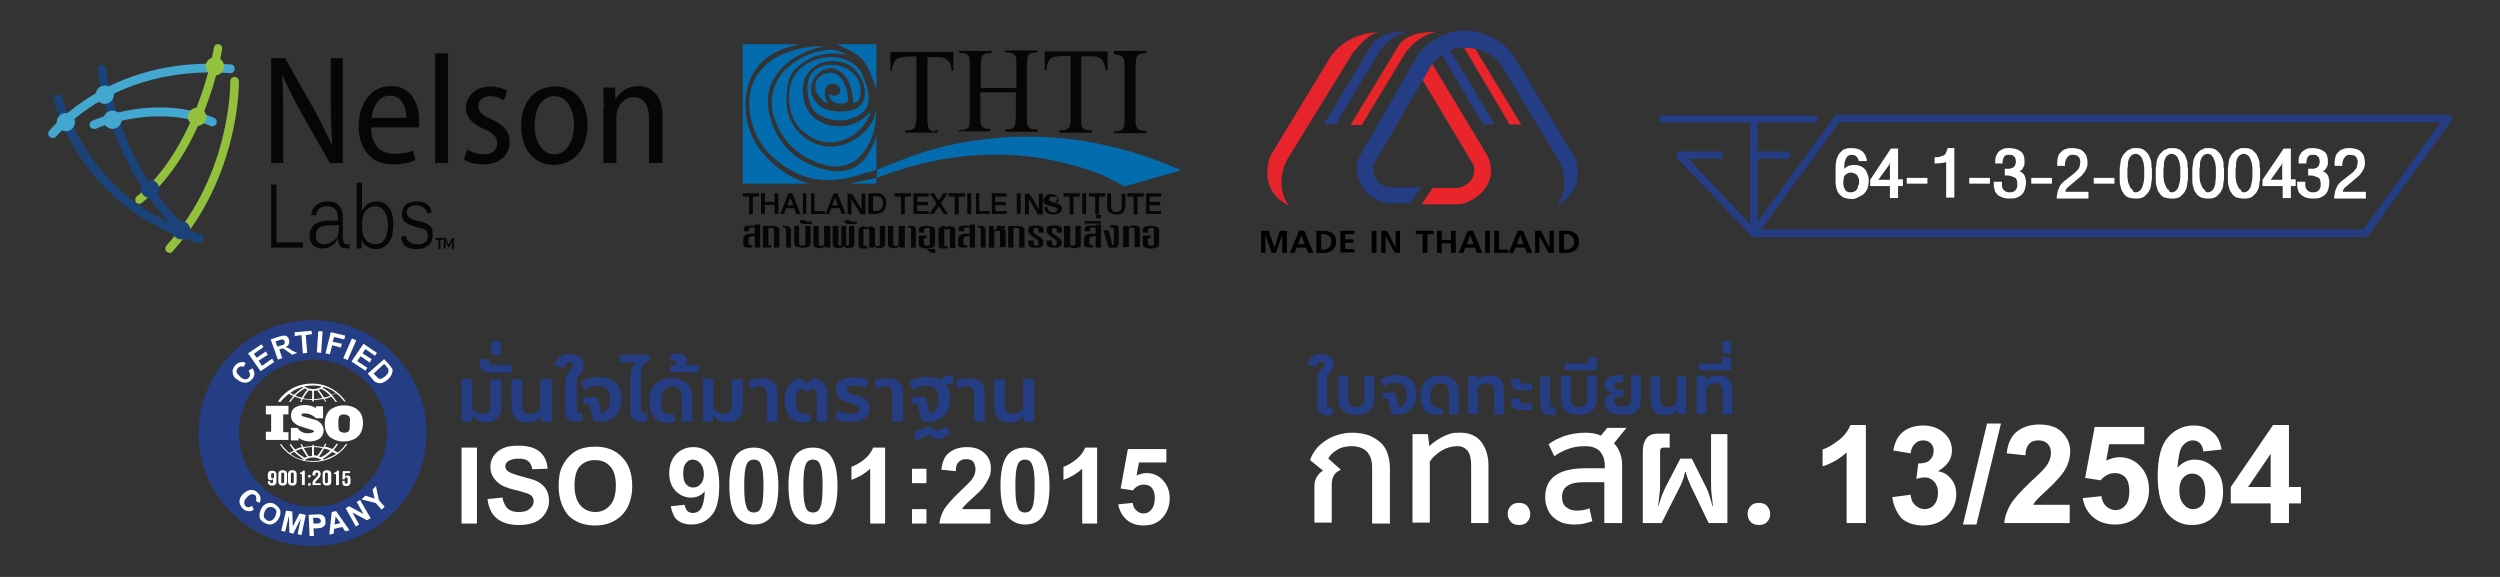 <?xml version="1.0" encoding="utf-8"?>
<!-- Generator: Adobe Illustrator 23.0.3, SVG Export Plug-In . SVG Version: 6.00 Build 0)  -->
<svg version="1.1" id="Layer_1" xmlns="http://www.w3.org/2000/svg" xmlns:xlink="http://www.w3.org/1999/xlink" x="0px" y="0px"
	 viewBox="0 0 520 120" style="enable-background:new 0 0 520 120;" xml:space="preserve">
<rect x="0" y="0" width="520" height="120" fill="#333333" stroke="none"/>
<style type="text/css">
	.st0{fill:#FFFFFF;}
	.st1{fill:#253D84;}
	.st2{fill:#1B437A;}
	.st3{fill:#43A7CF;}
	.st4{fill:#93C03D;}
	.st5{fill:#080505;}
	.st6{fill:#026CAF;}
	.st7{fill:#E7242B;}
	.st8{fill:#263D86;}
	.st9{fill:#E72528;}
	.st10{fill:#263D88;}
	.st11{fill:#EA242B;}
</style>
<g>
	<g>
		<g>
			<g>
				<path class="st0" d="M285.4,108.8V97.2c0-1.5-0.4-2.5-1.1-3.3c-0.8-0.7-1.8-1.1-3.2-1.1c-0.6,0-1.1,0.1-1.6,0.2
					c-0.5,0.1-1,0.3-1.4,0.6c-0.4,0.2-0.8,0.5-1.1,0.8c-0.3,0.3-0.6,0.7-0.7,1l2.6,2.3c-0.6,0.3-1.1,0.6-1.4,1.1
					c-0.3,0.5-0.5,1.1-0.5,1.9v8h-3.6V101c0-0.7,0.2-1.3,0.5-1.8s0.7-1,1.3-1.3l-2.7-2.2c0.2-0.7,0.6-1.4,1.1-2.1
					c0.5-0.7,1.2-1.3,1.9-1.8c0.7-0.5,1.6-1,2.6-1.3c1-0.3,2-0.5,3.1-0.5c1.3,0,2.4,0.2,3.4,0.5c1,0.4,1.8,0.9,2.5,1.5
					s1.2,1.4,1.5,2.3c0.3,0.9,0.5,1.9,0.5,3v11.6H285.4z"/>
				<path class="st0" d="M306,96.9c0-1.4-0.2-2.4-0.7-3.1c-0.5-0.6-1.2-1-2.1-1c-1.2,0-2.3,0.3-3.3,0.9c-1,0.6-1.9,1.4-2.5,2.3v12.7
					h-3.6V90.3h3.2l0.3,2.5c0.4-0.4,0.8-0.7,1.2-1c0.5-0.3,1-0.7,1.5-0.9c0.5-0.3,1.1-0.5,1.7-0.7c0.6-0.2,1.3-0.2,2-0.2
					c1.9,0,3.3,0.6,4.3,1.8c1,1.2,1.6,2.9,1.6,5v12H306V96.9z"/>
				<path class="st0" d="M313.6,106.9c0-0.6,0.2-1.2,0.6-1.6c0.4-0.5,1-0.7,1.8-0.7c0.7,0,1.3,0.2,1.7,0.7c0.4,0.5,0.6,1,0.6,1.6
					c0,0.6-0.2,1.2-0.6,1.6c-0.4,0.5-1,0.7-1.7,0.7c-0.8,0-1.4-0.2-1.8-0.7S313.6,107.5,313.6,106.9z"/>
				<path class="st0" d="M333.7,108.8v-8.5h-4.3c-1.4,0-2.5,0.2-3.3,0.7c-0.8,0.5-1.2,1.3-1.2,2.4c0,0.9,0.3,1.7,0.9,2.1
					c0.6,0.5,1.3,0.7,2.1,0.7c0.4,0,0.9,0,1.4-0.1c0.5-0.1,0.9-0.2,1.3-0.4l0.6,2.7c-1.1,0.4-2.3,0.7-3.6,0.7
					c-0.9,0-1.7-0.1-2.4-0.3c-0.7-0.2-1.4-0.6-2-1.1c-0.6-0.5-1-1.1-1.3-1.8c-0.3-0.7-0.5-1.5-0.5-2.5c0-4,2.8-6,8.4-6h4v-0.5
					c0-0.6-0.1-1.1-0.2-1.6c-0.2-0.5-0.4-0.9-0.7-1.3c-0.3-0.4-0.8-0.7-1.3-0.9c-0.5-0.2-1.2-0.3-1.9-0.3c-1.3,0-2.5,0.2-3.6,0.6
					c-1,0.4-2,0.9-2.8,1.5l-1.2-2.5c0.4-0.3,0.9-0.6,1.4-0.9c0.6-0.3,1.2-0.5,1.8-0.8c0.7-0.2,1.4-0.4,2.1-0.5
					c0.7-0.1,1.5-0.2,2.3-0.2c1.3,0,2.4,0.2,3.3,0.6l1.3-1.6h4l-2.6,3.2c0.6,0.6,1,1.3,1.3,2.1c0.3,0.8,0.4,1.7,0.4,2.6v11.9H333.7z
					"/>
				<path class="st0" d="M351.6,100.9c-0.2-0.5-0.4-1-0.6-1.5c-0.2-0.5-0.3-0.9-0.4-1.3h-0.1c-0.1,0.3-0.2,0.8-0.3,1.3
					c-0.2,0.5-0.4,1-0.6,1.5l-4,7.9h-3.9V94.4c0-0.6,0-1.1,0.1-1.7c0.1-0.5,0.3-0.9,0.5-1.3c0.2-0.4,0.6-0.7,1-0.9
					c0.4-0.2,1-0.3,1.6-0.3h2.4v2.9H346c-0.4,0-0.7,0.2-0.7,0.7v6.2c0,0.9,0,1.8-0.1,2.6c-0.1,0.8-0.2,1.7-0.3,2.6h0.1
					c0.4-1.6,1-3,1.6-4.2l2.9-5.6h2.4l3,6c0.3,0.6,0.5,1.1,0.7,1.8c0.2,0.6,0.4,1.3,0.6,2.1h0.1c-0.1-0.9-0.2-1.8-0.3-2.6
					c-0.1-0.8-0.1-1.7-0.1-2.6v-9.8h3.4v18.5h-3.9L351.6,100.9z"/>
				<path class="st0" d="M363.5,106.9c0-0.6,0.2-1.2,0.6-1.6c0.4-0.5,1-0.7,1.8-0.7c0.7,0,1.3,0.2,1.7,0.7c0.4,0.5,0.6,1,0.6,1.6
					c0,0.6-0.2,1.2-0.6,1.6c-0.4,0.5-1,0.7-1.7,0.7c-0.8,0-1.4-0.2-1.8-0.7C363.7,108.1,363.5,107.5,363.5,106.9z"/>
				<path class="st0" d="M388,108.8h-3.9V94.1c-1.4,1.3-3.1,2.3-5,2.9v-3.5c1-0.3,2.1-1,3.3-1.9c1.2-0.9,2-2,2.5-3.2h3.2V108.8z"/>
				<path class="st0" d="M393.6,103.4l3.8-0.5c0.1,1,0.4,1.7,1,2.2c0.5,0.5,1.2,0.8,1.9,0.8c0.8,0,1.5-0.3,2-0.9
					c0.5-0.6,0.8-1.4,0.8-2.5c0-1-0.3-1.8-0.8-2.3c-0.5-0.6-1.2-0.9-1.9-0.9c-0.5,0-1.1,0.1-1.8,0.3l0.4-3.2c1.1,0,1.9-0.2,2.4-0.7
					s0.8-1.1,0.8-1.9c0-0.7-0.2-1.2-0.6-1.6c-0.4-0.4-0.9-0.6-1.6-0.6c-0.7,0-1.2,0.2-1.7,0.7c-0.5,0.5-0.8,1.1-0.9,2l-3.6-0.6
					c0.2-1.2,0.6-2.2,1.1-2.9c0.5-0.7,1.2-1.3,2.1-1.7c0.9-0.4,1.9-0.6,3-0.6c1.9,0,3.4,0.6,4.6,1.8c1,1,1.4,2.1,1.4,3.4
					c0,1.8-1,3.2-2.9,4.3c1.2,0.2,2.1,0.8,2.8,1.7c0.7,0.9,1,1.9,1,3.1c0,1.8-0.7,3.3-2,4.6c-1.3,1.3-2.9,1.9-4.9,1.9
					c-1.8,0-3.4-0.5-4.6-1.6C394.5,106.5,393.8,105.1,393.6,103.4z"/>
				<path class="st0" d="M408.3,109.1l5-21h2.9l-5.1,21H408.3z"/>
				<path class="st0" d="M430.5,105.2v3.6h-13.6c0.1-1.4,0.6-2.7,1.3-3.9c0.7-1.2,2.2-2.8,4.4-4.9c1.8-1.6,2.8-2.7,3.2-3.3
					c0.5-0.8,0.8-1.6,0.8-2.4c0-0.9-0.2-1.5-0.7-2c-0.5-0.5-1.1-0.7-1.9-0.7c-0.8,0-1.5,0.2-1.9,0.7c-0.5,0.5-0.8,1.3-0.8,2.4
					l-3.9-0.4c0.2-2.1,1-3.7,2.2-4.6c1.2-0.9,2.7-1.4,4.6-1.4c2,0,3.6,0.5,4.7,1.6s1.7,2.4,1.7,4c0,0.9-0.2,1.8-0.5,2.6
					c-0.3,0.8-0.8,1.7-1.6,2.6c-0.5,0.6-1.3,1.5-2.5,2.6c-1.2,1.1-2,1.9-2.3,2.2c-0.3,0.4-0.6,0.7-0.8,1.1H430.5z"/>
				<path class="st0" d="M433.2,103.6l3.9-0.4c0.1,0.9,0.4,1.6,1,2.1c0.5,0.5,1.2,0.8,1.9,0.8c0.8,0,1.5-0.3,2.1-1
					c0.6-0.7,0.8-1.7,0.8-3c0-1.2-0.3-2.2-0.8-2.8c-0.6-0.6-1.3-0.9-2.2-0.9c-1.1,0-2.1,0.5-3,1.5l-3.2-0.5l2-10.6H446v3.6h-7.3
					l-0.6,3.4c0.9-0.4,1.8-0.7,2.7-0.7c1.7,0,3.2,0.6,4.4,1.9c1.2,1.3,1.8,2.9,1.8,4.9c0,1.7-0.5,3.2-1.5,4.5
					c-1.3,1.8-3.2,2.7-5.5,2.7c-1.9,0-3.4-0.5-4.6-1.5C434.2,106.6,433.5,105.3,433.2,103.6z"/>
				<path class="st0" d="M462.1,93.5l-3.8,0.4c-0.1-0.8-0.3-1.3-0.7-1.7s-0.9-0.6-1.5-0.6c-0.8,0-1.5,0.4-2.1,1.1
					c-0.6,0.7-0.9,2.3-1.1,4.6c1-1.1,2.2-1.7,3.6-1.7c1.6,0,3,0.6,4.2,1.9c1.2,1.2,1.7,2.8,1.7,4.8c0,2.1-0.6,3.7-1.8,5
					c-1.2,1.3-2.8,1.9-4.7,1.9c-2,0-3.7-0.8-5.1-2.4c-1.3-1.6-2-4.2-2-7.8c0-3.7,0.7-6.4,2.1-8c1.4-1.6,3.2-2.5,5.4-2.5
					c1.5,0,2.8,0.4,3.8,1.3C461.2,90.6,461.8,91.8,462.1,93.5z M453.3,102c0,1.3,0.3,2.2,0.9,2.9c0.6,0.7,1.2,1,2,1
					c0.7,0,1.3-0.3,1.8-0.8c0.5-0.6,0.7-1.5,0.7-2.8c0-1.3-0.3-2.3-0.8-2.9c-0.5-0.6-1.2-0.9-1.9-0.9c-0.7,0-1.4,0.3-1.9,0.9
					C453.6,99.9,453.3,100.8,453.3,102z"/>
				<path class="st0" d="M472.3,108.8v-4.1H464v-3.4l8.8-12.9h3.3v12.9h2.5v3.4h-2.5v4.1H472.3z M472.3,101.3v-6.9l-4.7,6.9H472.3z"
					/>
			</g>
			<g>
				<path class="st1" d="M274,84.2V79c0-1.1,0.1-1.5,0.9-2.2c0.4-0.4,0.5-0.6,0.5-0.9c0-0.4-0.3-0.7-0.7-0.7c-0.5,0-0.8,0.4-0.8,1
					l-1.8-0.2c0-1.5,1-2.3,2.7-2.3c1.6,0,2.6,0.7,2.6,2c0,0.6-0.2,1-0.7,1.6c-0.5,0.6-0.7,0.9-0.7,1.7v5c0,0.5,0.2,0.7,0.6,0.7
					c0.1,0,0.3,0,0.5,0l0.1,1.5c-0.3,0.1-0.8,0.2-1.2,0.2C274.6,86.2,274,85.6,274,84.2z"/>
				<path class="st1" d="M278.4,83.2v-5h2v4.8c0,1,0.6,1.7,1.7,1.7c1.1,0,1.7-0.6,1.7-1.7v-4.8h2v5c0,1.9-1.4,3.1-3.7,3.1
					C279.8,86.3,278.4,85.1,278.4,83.2z"/>
				<path class="st1" d="M294.6,81.9c0,2.7-1.5,4.3-4,4.3c-0.4,0-0.7,0-1.1-0.1l-0.9-3.2h-1v-1.2h2.6l0.8,3.1c1-0.2,1.6-1.2,1.6-2.7
					c0-1.6-0.8-2.5-2.3-2.5c-0.8,0-1.7,0.3-2.4,0.8l-0.7-1.4c0.9-0.6,2-1,3.3-1C293.2,78.1,294.6,79.4,294.6,81.9z"/>
				<path class="st1" d="M295.5,82.4c0-2.8,1.5-4.3,4.1-4.3c2.4,0,3.8,1.3,3.8,3.4v4.7h-2v-4.5c0-1.4-0.6-2-1.8-2
					c-1.4,0-2.1,0.9-2.1,2.7c0,1.6,0.5,2.4,1.5,2.4c0.2,0,0.4,0,0.8-0.1l0.4,1.3c-0.4,0.2-0.9,0.3-1.5,0.3
					C296.6,86.3,295.5,84.9,295.5,82.4z"/>
				<path class="st1" d="M312.8,81.2v5h-2v-4.8c0-1.1-0.5-1.7-1.4-1.7c-0.8,0-1.6,0.4-2,1v5.4h-2v-7.9h1.9v1
					c0.6-0.7,1.4-1.1,2.6-1.1C311.8,78.1,312.8,79.1,312.8,81.2z"/>
				<path class="st1" d="M314.3,79.2v-0.4h1.9v0.4c0,0.4,0.2,0.6,0.7,0.6h1.8v1.4h-2.3C314.9,81.2,314.3,80.6,314.3,79.2z
					 M314.3,83.3v-0.4h1.9v0.4c0,0.4,0.2,0.6,0.7,0.6h1.8v1.4h-2.3C314.9,85.3,314.3,84.7,314.3,83.3z"/>
				<path class="st1" d="M320.4,84.2v-5.9h2V84c0,0.5,0.2,0.7,0.6,0.7c0.1,0,0.4,0,0.5,0l0.1,1.5c-0.4,0.1-0.8,0.2-1.2,0.2
					C321,86.2,320.4,85.6,320.4,84.2z"/>
				<path class="st1" d="M324.7,83.2v-5h2v4.8c0,1,0.6,1.7,1.7,1.7c1.1,0,1.7-0.6,1.7-1.7v-4.8h2v5c0,1.9-1.4,3.1-3.7,3.1
					C326.1,86.3,324.7,85.1,324.7,83.2z"/>
				<path class="st1" d="M332.2,74.2V77h-6.7v-1.4h4.8v-1.3H332.2z"/>
				<path class="st1" d="M333.8,83.8c0-1.1,0.6-1.8,1.7-2c-1.1-0.2-1.7-0.9-1.7-1.8c0-1.2,1.1-2,2.8-2c0.4,0,0.8,0,1.1,0.2l-0.1,1.4
					c-0.2,0-0.5-0.1-0.7-0.1c-0.7,0-1.1,0.3-1.1,0.8c0,0.6,0.5,0.8,1.4,0.8h0.5v1.4h-0.4c-1.1,0-1.6,0.3-1.6,1
					c0,0.7,0.6,1.1,1.8,1.1c1.2,0,1.8-0.5,1.8-1.7v-4.8h2V83c0,2.3-1.1,3.3-3.7,3.3C335.1,86.3,333.8,85.4,333.8,83.8z"/>
				<path class="st1" d="M350.7,78.2v7.9h-1.9V85c-0.5,0.9-1.4,1.4-2.6,1.4c-1.9,0-2.9-1.1-2.9-3.1v-5h2V83c0,1.1,0.5,1.7,1.5,1.7
					c0.8,0,1.6-0.4,2-1v-5.4H350.7z"/>
				<path class="st1" d="M360.3,81.2v5h-2v-4.8c0-1.1-0.5-1.7-1.4-1.7c-0.8,0-1.6,0.4-2,1v5.4h-2v-7.9h1.9v1
					c0.6-0.7,1.4-1.1,2.6-1.1C359.3,78.1,360.3,79.1,360.3,81.2z"/>
				<path class="st1" d="M360.1,74.2V77h-6.7v-1.4h4.8v-1.3H360.1z"/>
				<path class="st1" d="M358.3,71h1.8v2.5h-1.8V71z"/>
			</g>
		</g>
		<g>
			<g>
				<g>
					<path class="st0" d="M96,108.9V93.1h3.2v15.8H96z"/>
					<path class="st0" d="M101.4,103.8l3.1-0.3c0.2,1,0.6,1.8,1.1,2.3c0.6,0.5,1.3,0.7,2.3,0.7c1,0,1.8-0.2,2.3-0.7
						c0.5-0.4,0.8-0.9,0.8-1.5c0-0.4-0.1-0.7-0.3-1c-0.2-0.3-0.6-0.5-1.1-0.7c-0.4-0.1-1.2-0.4-2.5-0.7c-1.7-0.4-2.9-0.9-3.6-1.6
						c-1-0.9-1.5-1.9-1.5-3.2c0-0.8,0.2-1.6,0.7-2.3c0.5-0.7,1.1-1.2,2-1.6c0.9-0.4,1.9-0.5,3.1-0.5c2,0,3.5,0.4,4.5,1.3
						c1,0.9,1.5,2,1.6,3.5l-3.2,0.1c-0.1-0.8-0.4-1.4-0.9-1.7c-0.4-0.4-1.1-0.5-2-0.5c-0.9,0-1.7,0.2-2.2,0.6
						c-0.3,0.2-0.5,0.6-0.5,1c0,0.4,0.2,0.7,0.5,1c0.4,0.3,1.4,0.7,2.9,1.1c1.5,0.4,2.7,0.7,3.4,1.1s1.3,0.9,1.7,1.6
						c0.4,0.7,0.6,1.5,0.6,2.5c0,0.9-0.3,1.7-0.8,2.5c-0.5,0.8-1.2,1.4-2.1,1.8c-0.9,0.4-2.1,0.6-3.4,0.6c-2,0-3.5-0.5-4.6-1.4
						C102.2,106.9,101.6,105.5,101.4,103.8z"/>
					<path class="st0" d="M116.2,101.1c0-1.6,0.2-3,0.7-4c0.4-0.8,0.8-1.5,1.5-2.2c0.6-0.6,1.3-1.1,2-1.4c1-0.4,2.1-0.6,3.4-0.6
						c2.3,0,4.2,0.7,5.6,2.2c1.4,1.4,2.1,3.4,2.1,6c0,2.5-0.7,4.5-2.1,6c-1.4,1.4-3.2,2.2-5.6,2.2c-2.3,0-4.2-0.7-5.6-2.1
						C116.9,105.6,116.2,103.6,116.2,101.1z M119.5,101c0,1.8,0.4,3.1,1.2,4.1c0.8,0.9,1.9,1.4,3.1,1.4c1.3,0,2.3-0.5,3.1-1.4
						c0.8-0.9,1.2-2.3,1.2-4.1c0-1.8-0.4-3.2-1.2-4c-0.8-0.9-1.8-1.3-3.2-1.3c-1.3,0-2.4,0.5-3.2,1.4
						C119.9,97.8,119.5,99.2,119.5,101z"/>
					<path class="st0" d="M139.5,105.3l2.9-0.3c0.1,0.6,0.3,1,0.6,1.3c0.3,0.3,0.7,0.4,1.2,0.4c0.6,0,1.2-0.3,1.6-0.9
						c0.4-0.6,0.7-1.8,0.8-3.6c-0.8,0.9-1.7,1.3-2.9,1.3c-1.2,0-2.3-0.5-3.2-1.4c-0.9-1-1.3-2.2-1.3-3.7c0-1.6,0.5-2.9,1.4-3.9
						c1-1,2.2-1.5,3.6-1.5c1.6,0,2.9,0.6,3.9,1.9s1.5,3.3,1.5,6.1c0,2.9-0.5,5-1.6,6.2c-1.1,1.3-2.5,1.9-4.2,1.9c-1.2,0-2.2-0.3-3-1
						C140.2,107.6,139.8,106.6,139.5,105.3z M146.4,98.7c0-1-0.2-1.7-0.7-2.3c-0.4-0.5-1-0.8-1.6-0.8c-0.6,0-1,0.2-1.4,0.7
						c-0.4,0.4-0.6,1.2-0.6,2.2c0,1,0.2,1.8,0.6,2.2c0.4,0.5,0.9,0.7,1.5,0.7c0.6,0,1.1-0.2,1.5-0.7
						C146.2,100.2,146.4,99.5,146.4,98.7z"/>
					<path class="st0" d="M156.8,93.1c1.5,0,2.7,0.5,3.6,1.6c1,1.3,1.5,3.4,1.5,6.4c0,3-0.5,5.1-1.5,6.4c-0.9,1.1-2,1.6-3.6,1.6
						c-1.5,0-2.8-0.6-3.7-1.8c-0.9-1.2-1.4-3.3-1.4-6.3c0-3,0.5-5.1,1.5-6.4C154.1,93.6,155.3,93.1,156.8,93.1z M156.8,95.6
						c-0.4,0-0.7,0.1-1,0.3c-0.3,0.2-0.5,0.6-0.7,1.3c-0.2,0.8-0.3,2.1-0.3,3.9s0.1,3.1,0.3,3.8c0.2,0.7,0.4,1.2,0.7,1.4
						c0.3,0.2,0.6,0.3,1,0.3c0.4,0,0.7-0.1,1-0.3c0.3-0.2,0.5-0.7,0.7-1.3c0.2-0.8,0.3-2.1,0.3-3.9s-0.1-3.1-0.3-3.8
						c-0.2-0.7-0.4-1.2-0.7-1.4C157.5,95.7,157.2,95.6,156.8,95.6z"/>
					<path class="st0" d="M169.1,93.1c1.5,0,2.7,0.5,3.6,1.6c1,1.3,1.5,3.4,1.5,6.4c0,3-0.5,5.1-1.5,6.4c-0.9,1.1-2,1.6-3.6,1.6
						c-1.5,0-2.8-0.6-3.7-1.8c-0.9-1.2-1.4-3.3-1.4-6.3c0-3,0.5-5.1,1.5-6.4C166.4,93.6,167.6,93.1,169.1,93.1z M169.1,95.6
						c-0.4,0-0.7,0.1-1,0.3c-0.3,0.2-0.5,0.6-0.7,1.3c-0.2,0.8-0.3,2.1-0.3,3.9s0.1,3.1,0.3,3.8c0.2,0.7,0.4,1.2,0.7,1.4
						c0.3,0.2,0.6,0.3,1,0.3c0.4,0,0.7-0.1,1-0.3c0.3-0.2,0.5-0.7,0.7-1.3c0.2-0.8,0.3-2.1,0.3-3.9s-0.1-3.1-0.3-3.8
						c-0.2-0.7-0.4-1.2-0.7-1.4C169.8,95.7,169.5,95.6,169.1,95.6z"/>
					<path class="st0" d="M184,108.9h-3V97.5c-1.1,1-2.4,1.8-3.9,2.3v-2.7c0.8-0.3,1.6-0.7,2.6-1.5c0.9-0.7,1.6-1.6,1.9-2.5h2.5
						V108.9z"/>
					<path class="st0" d="M189.7,100.5v-3h3v3H189.7z M189.7,108.9v-3h3v3H189.7z"/>
					<path class="st0" d="M206,106.1v2.8h-10.6c0.1-1.1,0.5-2.1,1-3c0.6-0.9,1.7-2.2,3.4-3.8c1.4-1.3,2.2-2.1,2.5-2.6
						c0.4-0.6,0.6-1.2,0.6-1.9c0-0.7-0.2-1.2-0.5-1.6c-0.4-0.4-0.9-0.5-1.5-0.5c-0.6,0-1.1,0.2-1.5,0.6c-0.4,0.4-0.6,1-0.6,1.9
						l-3-0.3c0.2-1.7,0.7-2.9,1.7-3.6c0.9-0.7,2.1-1.1,3.6-1.1c1.6,0,2.8,0.4,3.7,1.3c0.9,0.8,1.3,1.9,1.3,3.1c0,0.7-0.1,1.4-0.4,2
						c-0.3,0.6-0.7,1.3-1.2,2c-0.4,0.5-1,1.1-2,2c-1,0.9-1.6,1.5-1.8,1.7c-0.3,0.3-0.5,0.6-0.6,0.8H206z"/>
					<path class="st0" d="M213.2,93.1c1.5,0,2.7,0.5,3.6,1.6c1,1.3,1.5,3.4,1.5,6.4c0,3-0.5,5.1-1.5,6.4c-0.9,1.1-2,1.6-3.6,1.6
						c-1.5,0-2.8-0.6-3.7-1.8c-0.9-1.2-1.4-3.3-1.4-6.3c0-3,0.5-5.1,1.5-6.4C210.5,93.6,211.7,93.1,213.2,93.1z M213.2,95.6
						c-0.4,0-0.7,0.1-1,0.3c-0.3,0.2-0.5,0.6-0.7,1.3c-0.2,0.8-0.3,2.1-0.3,3.9s0.1,3.1,0.3,3.8c0.2,0.7,0.4,1.2,0.7,1.4
						c0.3,0.2,0.6,0.3,1,0.3c0.4,0,0.7-0.1,1-0.3c0.3-0.2,0.5-0.7,0.7-1.3c0.2-0.8,0.3-2.1,0.3-3.9s-0.1-3.1-0.3-3.8
						c-0.2-0.7-0.4-1.2-0.7-1.4C213.9,95.7,213.6,95.6,213.2,95.6z"/>
					<path class="st0" d="M228.1,108.9h-3V97.5c-1.1,1-2.4,1.8-3.9,2.3v-2.7c0.8-0.3,1.6-0.7,2.6-1.5c0.9-0.7,1.6-1.6,1.9-2.5h2.5
						V108.9z"/>
					<path class="st0" d="M232.6,104.9l3-0.3c0.1,0.7,0.3,1.2,0.8,1.6c0.4,0.4,0.9,0.6,1.5,0.6c0.6,0,1.2-0.3,1.6-0.8
						c0.4-0.5,0.7-1.3,0.7-2.3c0-1-0.2-1.7-0.6-2.2c-0.4-0.5-1-0.7-1.7-0.7c-0.9,0-1.6,0.4-2.3,1.2l-2.5-0.4l1.5-8.2h8v2.8h-5.7
						l-0.5,2.7c0.7-0.3,1.4-0.5,2.1-0.5c1.3,0,2.5,0.5,3.4,1.5c0.9,1,1.4,2.2,1.4,3.8c0,1.3-0.4,2.5-1.1,3.5c-1,1.4-2.4,2.1-4.3,2.1
						c-1.5,0-2.6-0.4-3.6-1.2C233.4,107.2,232.8,106.2,232.6,104.9z"/>
				</g>
				<g>
					<path class="st1" d="M104.3,78.8v5.5c0,2.3-1.1,3.5-3.3,3.5c-1.3,0-2.3-0.5-2.9-1.5v1.4H96v-8.9h2.2v6.1
						c0.4,0.7,1.3,1.2,2.2,1.2c1.1,0,1.6-0.6,1.6-1.9v-5.3H104.3z"/>
					<path class="st1" d="M99.7,75.1v-0.4h2.1v0.5c0,0.5,0.2,0.7,0.8,0.7h3.8v1.6H102C100.4,77.4,99.7,76.7,99.7,75.1z"/>
					<path class="st1" d="M102.2,71h2v2.8h-2V71z"/>
					<path class="st1" d="M114.8,78.8v8.9h-2.2v-1.3c-0.6,1-1.6,1.5-2.9,1.5c-2.1,0-3.3-1.2-3.3-3.5v-5.5h2.2v5.3
						c0,1.3,0.5,1.9,1.6,1.9c0.9,0,1.8-0.5,2.2-1.2v-6.1H114.8z"/>
					<path class="st1" d="M117.6,85.4v-5.8c0-1.2,0.2-1.7,1-2.5c0.4-0.4,0.6-0.7,0.6-1c0-0.5-0.3-0.8-0.8-0.8
						c-0.6,0-0.9,0.4-0.9,1.1l-2-0.2c0-1.6,1.1-2.5,3-2.5c1.8,0,2.9,0.8,2.9,2.3c0,0.7-0.2,1.1-0.7,1.7c-0.6,0.7-0.7,1-0.7,1.9v5.6
						c0,0.5,0.2,0.8,0.6,0.8c0.1,0,0.4,0,0.5-0.1l0.1,1.6c-0.4,0.1-0.9,0.2-1.3,0.2C118.2,87.7,117.6,87.1,117.6,85.4z"/>
					<path class="st1" d="M129.3,82.9c0,3-1.7,4.8-4.5,4.8c-0.4,0-0.8,0-1.3-0.1l-1-3.6h-1.2v-1.4h2.9l0.9,3.4
						c1.1-0.2,1.8-1.3,1.8-3c0-1.8-0.9-2.8-2.6-2.8c-0.9,0-1.9,0.3-2.7,0.9l-0.8-1.6c1-0.7,2.2-1.1,3.7-1.1
						C127.7,78.6,129.3,80.1,129.3,82.9z"/>
					<path class="st1" d="M134.1,86c0.2,0,0.4,0,0.5-0.1l0.1,1.6c-0.4,0.1-0.9,0.2-1.4,0.2c-1.5,0-2.2-0.7-2.2-2.3v-6.8
						c0-1.6,0.4-2.5,1.5-3.2v0h-3.7v-1.6h6.3V75c-1.3,0.5-1.9,1.4-1.9,3.1v7.1C133.5,85.8,133.7,86,134.1,86z"/>
					<path class="st1" d="M135.1,83.5c0-3.1,1.6-4.8,4.6-4.8c2.7,0,4.3,1.4,4.3,3.8v5.2h-2.2v-5c0-1.6-0.6-2.3-2-2.3
						c-1.6,0-2.3,1-2.3,3.1c0,1.8,0.6,2.7,1.7,2.7c0.2,0,0.5-0.1,0.9-0.1l0.4,1.5c-0.4,0.2-1,0.4-1.7,0.4
						C136.3,87.8,135.1,86.3,135.1,83.5z"/>
					<path class="st1" d="M139.4,76.1c0.3,0,0.5-0.1,0.7-0.1c0.4-0.1,0.6-0.3,0.6-0.6c0-0.4-0.2-0.5-0.7-0.5c-0.1,0-0.2,0-0.6,0.1
						v-1.2c0.6-0.2,1.1-0.3,1.6-0.3c1.1,0,1.8,0.5,1.8,1.4c0,0.4-0.1,0.9-0.4,1.1h3v1.4h-6V76.1z"/>
					<path class="st1" d="M154.5,78.8v5.5c0,2.3-1.1,3.5-3.3,3.5c-1.3,0-2.3-0.5-2.9-1.5v1.4h-2.1v-8.9h2.2v6.1
						c0.4,0.7,1.3,1.2,2.2,1.2c1.1,0,1.6-0.6,1.6-1.9v-5.3H154.5z"/>
					<path class="st1" d="M159.4,81.6c0-0.9-0.5-1.3-1.3-1.3c-0.5,0-1.1,0.2-1.9,0.5l-0.5-1.6c0.9-0.3,1.9-0.5,2.8-0.5
						c2.2,0,3.2,1,3.2,3v6h-2.2V81.6z"/>
					<path class="st1" d="M163.2,83.3c0-2.6,1.1-4.2,3.2-4.6l1.4,1l1.5-1c1.9,0.4,2.8,1.4,2.8,3.2v5.8h-2.2v-5.3
						c0-0.8-0.3-1.4-0.9-1.6l-1,0.6h-0.2l-1.1-0.7c-0.8,0.4-1.2,1.3-1.2,2.6c0,1.8,0.7,2.8,1.9,2.8c0.2,0,0.5-0.1,0.9-0.1l0.4,1.5
						c-0.4,0.2-1,0.4-1.7,0.4C164.6,87.8,163.2,86.1,163.2,83.3z"/>
					<path class="st1" d="M173.7,87.1l0.5-1.7c1,0.4,2,0.7,3,0.7c1.1,0,1.5-0.3,1.5-1c0-0.7-0.7-0.9-2-1.3c-1.5-0.4-2.8-0.9-2.8-2.7
						c0-1.7,1.2-2.6,3.6-2.6c1.1,0,2.3,0.2,3.1,0.6l-0.5,1.6c-1-0.3-1.9-0.5-2.6-0.5c-0.9,0-1.4,0.2-1.4,0.8c0,0.9,1.5,1,2.6,1.4
						c1.3,0.4,2.2,1.1,2.2,2.5c0,1.8-1.3,2.8-3.7,2.8C176,87.8,174.6,87.5,173.7,87.1z"/>
					<path class="st1" d="M185.5,81.6c0-0.9-0.5-1.3-1.3-1.3c-0.5,0-1.1,0.2-1.9,0.5l-0.5-1.6c0.9-0.3,1.9-0.5,2.8-0.5
						c2.2,0,3.2,1,3.2,3v6h-2.2V81.6z"/>
					<path class="st1" d="M198.3,78.3V80c-0.2,0-0.5-0.1-0.8-0.1c-0.3,0-0.6,0-0.8,0.1c0.6,0.7,0.9,1.7,0.9,2.9c0,3-1.7,4.8-4.5,4.8
						c-0.4,0-0.8,0-1.3-0.1l-1-3.6h-1.2v-1.4h2.9l0.9,3.4c1.1-0.2,1.8-1.3,1.8-3c0-1.8-0.9-2.8-2.6-2.8c-0.9,0-1.9,0.3-2.7,0.9
						l-0.8-1.6c1-0.7,2.2-1.1,3.7-1.1c1.1,0,2,0.2,2.7,0.6c0.6-0.6,1.3-0.9,2.4-0.9H198.3z M196.8,88.7l1,1.4l-1.9,1.1
						c-0.4,0.2-0.5,0.2-0.7,0.2c-0.2,0-0.4-0.1-0.8-0.3c-0.9-0.5-1.1-0.6-1.3-0.6c-0.2,0-0.3,0.1-0.9,0.4c-0.6,0.4-0.8,0.5-1.5,0.5
						h-0.5v-1.8h0.3c0.5,0,0.8-0.1,1.3-0.3c0.9-0.5,1.1-0.6,1.3-0.6c0.2,0,0.4,0.1,1,0.5c0.5,0.3,0.6,0.4,0.8,0.4
						c0.2,0,0.3-0.1,0.7-0.3L196.8,88.7z"/>
					<path class="st1" d="M202.5,81.6c0-0.9-0.5-1.3-1.3-1.3c-0.5,0-1.1,0.2-1.9,0.5l-0.5-1.6c0.9-0.3,1.9-0.5,2.8-0.5
						c2.2,0,3.2,1,3.2,3v6h-2.2V81.6z"/>
					<path class="st1" d="M215.1,78.8v8.9H213v-1.3c-0.6,1-1.6,1.5-2.9,1.5c-2.1,0-3.3-1.2-3.3-3.5v-5.5h2.2v5.3
						c0,1.3,0.5,1.9,1.6,1.9c0.9,0,1.8-0.5,2.2-1.2v-6.1H215.1z"/>
				</g>
			</g>
			<g>
				<path class="st1" d="M65,66.6c-13.1,0-23.7,10.5-23.7,23.5c0,13,10.6,23.5,23.7,23.5c13.1,0,23.7-10.5,23.7-23.5
					C88.7,77.1,78.1,66.6,65,66.6z M65.1,105.4c-8.5,0-15.4-6.8-15.4-15.3c0-8.4,6.9-15.3,15.4-15.3c8.5,0,15.4,6.8,15.4,15.3
					C80.5,98.5,73.6,105.4,65.1,105.4z"/>
				<g>
					<path class="st0" d="M57.5,100.2c0,0.5-0.3,0.8-0.9,0.8c-0.6,0-0.9-0.3-0.9-0.8v-0.1h0.5v0.1c0,0.2,0.1,0.3,0.3,0.3
						c0.2,0,0.3-0.1,0.3-0.4v-0.5h0c-0.1,0.2-0.3,0.3-0.5,0.3c-0.4,0-0.6-0.2-0.6-0.7v-0.5c0-0.5,0.3-0.8,0.9-0.8
						c0.6,0,0.9,0.3,0.9,0.8V100.2z M57,99.2v-0.5c0-0.2-0.1-0.3-0.3-0.3c-0.2,0-0.3,0.1-0.3,0.3v0.5c0,0.2,0.1,0.3,0.3,0.3
						C56.9,99.4,57,99.4,57,99.2z"/>
					<path class="st0" d="M57.9,98.6c0-0.5,0.3-0.8,0.9-0.8c0.6,0,0.9,0.3,0.9,0.8v1.6c0,0.5-0.3,0.8-0.9,0.8
						c-0.6,0-0.9-0.3-0.9-0.8V98.6z M58.5,100.2c0,0.2,0.1,0.3,0.3,0.3s0.3-0.1,0.3-0.3v-1.6c0-0.2-0.1-0.3-0.3-0.3
						s-0.3,0.1-0.3,0.3V100.2z"/>
					<path class="st0" d="M59.9,98.6c0-0.5,0.3-0.8,0.9-0.8c0.6,0,0.9,0.3,0.9,0.8v1.6c0,0.5-0.3,0.8-0.9,0.8
						c-0.6,0-0.9-0.3-0.9-0.8V98.6z M60.5,100.2c0,0.2,0.1,0.3,0.3,0.3s0.3-0.1,0.3-0.3v-1.6c0-0.2-0.1-0.3-0.3-0.3
						s-0.3,0.1-0.3,0.3V100.2z"/>
					<path class="st0" d="M62.4,98.3c0.4,0,0.5-0.2,0.6-0.4h0.4v3h-0.6v-2.3h-0.4V98.3z"/>
					<path class="st0" d="M64.6,98.8v0.5h-0.5v-0.5H64.6z M64.6,100.5v0.5h-0.5v-0.5H64.6z"/>
					<path class="st0" d="M65.9,98.3c-0.2,0-0.3,0.1-0.3,0.3v0.3H65v-0.3c0-0.5,0.3-0.8,0.8-0.8c0.6,0,0.9,0.3,0.9,0.8
						c0,0.4-0.2,0.7-0.7,1.2c-0.3,0.3-0.4,0.4-0.4,0.6c0,0,0,0,0,0.1h1.1v0.4H65v-0.4c0-0.3,0.1-0.6,0.6-1c0.4-0.4,0.6-0.6,0.6-0.9
						C66.2,98.4,66.1,98.3,65.9,98.3z"/>
					<path class="st0" d="M67.1,98.6c0-0.5,0.3-0.8,0.9-0.8c0.6,0,0.9,0.3,0.9,0.8v1.6c0,0.5-0.3,0.8-0.9,0.8
						c-0.6,0-0.9-0.3-0.9-0.8V98.6z M67.6,100.2c0,0.2,0.1,0.3,0.3,0.3s0.3-0.1,0.3-0.3v-1.6c0-0.2-0.1-0.3-0.3-0.3
						s-0.3,0.1-0.3,0.3V100.2z"/>
					<path class="st0" d="M69.5,98.3c0.4,0,0.5-0.2,0.6-0.4h0.4v3h-0.6v-2.3h-0.4V98.3z"/>
					<path class="st0" d="M71.7,100v0.3c0,0.2,0.1,0.3,0.3,0.3c0.2,0,0.3-0.1,0.3-0.3v-0.7c0-0.2-0.1-0.3-0.3-0.3
						c-0.2,0-0.3,0.1-0.3,0.3v0.1h-0.5l0.1-1.7h1.5v0.4h-1l0,0.7h0c0.1-0.1,0.3-0.2,0.5-0.2c0.4,0,0.6,0.2,0.6,0.7v0.7
						c0,0.5-0.3,0.8-0.9,0.8c-0.6,0-0.8-0.3-0.8-0.8V100H71.7z"/>
				</g>
				<g>
					<path class="st0" d="M75.2,86.3c-0.2-0.5-0.6-0.9-1.1-1.3c-1.4-0.9-3.5-0.9-4.9-0.1c-0.8,0.4-1.3,1.2-1.5,2
						c-0.3,1.3-0.2,2.9,0.8,3.9c1.2,1,2.9,1.3,4.5,0.8c0.1,0,0.3-0.1,0.5-0.2l0,0c0.5-0.2,0.9-0.5,1.3-1
						C75.6,89.3,75.7,87.6,75.2,86.3z M72.7,89.3c-0.1,0.3-0.2,0.5-0.5,0.6c-0.4,0.2-1,0.1-1.4-0.1c-0.3-0.2-0.4-0.6-0.4-1
						c0-0.7-0.1-1.5,0.1-2.1c0.2-0.4,0.6-0.5,1-0.5c0.4,0,0.8,0.1,1.1,0.4c0.2,0.2,0.2,0.6,0.2,0.8C72.7,88,72.8,88.7,72.7,89.3z"/>
					<path class="st0" d="M60,89.9c-0.4,0-0.7,0-1.1,0l0-3.7l0,0l1.1,0c0-0.6,0-1.2,0-1.8l-4,0l-0.7,0c0,0.6,0,1.2,0,1.8
						c0.4,0,0.7,0,1.1,0v3.5l0,0.1l-1.1,0c0,0.6,0,1.1,0,1.7H60V89.9z"/>
					<path class="st0" d="M71.9,92.4c-0.4,0.6-1,1.3-1.6,1.7c0,0-0.1,0-0.1,0c-0.3-0.2-0.6-0.3-0.8-0.5c0.3-0.4,0.7-0.8,0.9-1.3
						h-0.3c-0.3,0.4-0.5,0.8-0.9,1.1c-0.5-0.2-0.9-0.4-1.4-0.5l-0.1,0c0.1-0.2,0.2-0.4,0.3-0.6h-0.3L67.3,93c-0.6-0.1-1.3-0.2-2-0.2
						c0-0.1,0-0.2,0-0.3H65c0,0.1,0,0.2,0,0.3c-0.7,0-1.3,0.1-1.9,0.2l-0.3-0.6c-0.1,0-0.2,0-0.3,0l0.3,0.6l0,0
						c-0.5,0.1-1,0.3-1.4,0.5l0,0c-0.3-0.3-0.6-0.7-0.8-1c-0.1-0.2-0.3-0.1-0.4-0.1c0.3,0.5,0.6,0.9,0.9,1.3
						c-0.3,0.2-0.6,0.4-0.9,0.5c-0.6-0.5-1.2-1.1-1.7-1.8c-0.1,0-0.2,0-0.3,0c0.8,1.2,2,2.2,3.2,2.8c0,0,0,0,0,0c0,0,0,0,0,0
						c0.8,0.4,1.7,0.7,2.7,0.8c3.3,0.4,6.4-1,8.2-3.7C72.1,92.4,72,92.4,71.9,92.4z M67.4,93.3L67.4,93.3c0.5,0.1,0.9,0.2,1.3,0.4
						c-0.3,0.4-0.8,0.7-1.2,1c-0.2,0.1-0.5,0.3-0.7,0.4L66.4,95l0-0.1C66.8,94.4,67.1,93.9,67.4,93.3z M65.3,93
						c0.6,0,1.2,0.1,1.8,0.2l0,0c-0.3,0.6-0.7,1.1-1.1,1.6c-0.2,0-0.4-0.1-0.5-0.1l-0.2,0C65.3,94.2,65.3,93.6,65.3,93z M63.2,93.2
						c0.6-0.1,1.1-0.2,1.7-0.2l0,1.8c-0.2,0.1-0.5,0.1-0.7,0.1C63.9,94.4,63.5,93.8,63.2,93.2L63.2,93.2z M61.5,93.8
						c0.4-0.2,0.9-0.3,1.3-0.5l0,0c0.3,0.6,0.7,1.1,1.1,1.7c-0.1,0.1-0.3,0.1-0.5,0.2C62.8,94.9,62.1,94.4,61.5,93.8L61.5,93.8z
						 M62.9,95.6c-0.9-0.2-1.7-0.6-2.5-1.2v0c0.3-0.2,0.5-0.3,0.8-0.4c0.6,0.6,1.2,1,1.9,1.5C63.1,95.5,63,95.5,62.9,95.6z
						 M66.9,95.7c-1.1,0.2-2.4,0.3-3.5,0c0-0.1,0.1-0.1,0.1-0.1C64.4,95,66,95,66.9,95.7C67,95.7,66.9,95.7,66.9,95.7z M67.9,95.4
						l-0.5,0.2c-0.1,0-0.2-0.1-0.2-0.2l0,0c0.7-0.4,1.3-0.9,1.9-1.4c0.3,0.1,0.6,0.3,0.8,0.4C69.3,94.8,68.6,95.1,67.9,95.4z"/>
					<path class="st0" d="M58.4,83.6c0.3-0.4,0.5-0.7,0.9-1c0.3-0.3,0.5-0.5,0.8-0.7c0.3,0.2,0.6,0.3,0.9,0.5
						c-0.3,0.4-0.7,0.8-0.9,1.2c0.1,0,0.2,0,0.3,0c0.3-0.4,0.6-0.8,0.9-1.1c0.5,0.2,0.9,0.3,1.4,0.5l0,0l-0.3,0.6c0.1,0,0.2,0,0.3,0
						c0.1-0.2,0.2-0.4,0.3-0.6c0.6,0.1,1.3,0.2,1.9,0.2c0.1,0.1,0,0.2,0.1,0.3h0.3c0-0.1,0-0.2,0-0.3c0.6,0,1.3-0.1,1.9-0.2l0.1,0
						l0.3,0.5c0.1,0,0.2,0,0.3,0L67.5,83l0,0c0.5-0.1,1-0.3,1.4-0.5c0.3,0.3,0.6,0.7,0.9,1.1c0.1,0,0.2,0,0.3,0
						c-0.1-0.2-0.3-0.5-0.5-0.7c-0.1-0.2-0.3-0.4-0.5-0.6v-0.1l0.7-0.4l0.1,0c0.7,0.5,1.2,1.1,1.7,1.7c0.1,0,0.2,0,0.3,0
						c-1.4-2.1-3.8-3.5-6.3-3.7l0,0l0,0c-0.3,0-0.6,0-1,0c-0.1,0-0.3,0-0.4,0c-2.6,0.2-4.9,1.5-6.4,3.7
						C58.1,83.6,58.3,83.6,58.4,83.6z M62.8,82.7L62.8,82.7c-0.5-0.1-0.9-0.2-1.3-0.4l0-0.1c0.6-0.6,1.2-1,1.9-1.4
						c0.2,0.1,0.3,0.1,0.5,0.2l0,0.1C63.4,81.6,63.1,82.2,62.8,82.7z M64.9,83c-0.3,0-0.6,0-0.9,0c-0.3,0-0.7-0.1-0.9-0.2
						c0.3-0.6,0.7-1.1,1.1-1.6l0.7,0.1C65,81.8,64.9,82.4,64.9,83z M65.3,83c0-0.6,0-1.2,0-1.7c0.2,0,0.4-0.1,0.7-0.1
						c0.4,0.5,0.8,1.1,1.1,1.6C66.4,82.9,65.9,83,65.3,83z M68.7,82.3c-0.4,0.2-0.8,0.3-1.3,0.4c-0.3-0.6-0.7-1.1-1.1-1.6
						c0.1-0.1,0.3-0.1,0.5-0.2C67.5,81.2,68.1,81.7,68.7,82.3L68.7,82.3z M67.3,80.5c0.9,0.2,1.7,0.6,2.5,1.2l0,0l-0.7,0.4H69
						c-0.6-0.6-1.2-1.1-1.9-1.4C67.1,80.6,67.2,80.5,67.3,80.5z M66.9,80.4L66.9,80.4c-0.9,0.7-2.4,0.7-3.4,0.1
						c-0.1,0-0.2-0.1-0.2-0.1C64.4,80.1,65.8,80.1,66.9,80.4z M60.4,81.7c0.7-0.5,1.4-0.9,2.2-1.1c0,0,0.1-0.1,0.1-0.1v0
						c0.1,0,0.1-0.1,0.2,0c0.1,0.1,0.1,0.1,0.2,0.1c-0.7,0.4-1.3,0.9-1.9,1.5C60.9,82,60.6,81.9,60.4,81.7L60.4,81.7z"/>
					<path class="st0" d="M64.9,90c-1,0.3-2.1,0.1-2.8-0.7C62,89.2,62,89.1,61.9,89l-1.4,0c0,0.8,0,1.8,0,2.6l1.6,0l0-0.5
						c0.2,0.1,0.4,0.2,0.5,0.3c1.1,0.5,2.5,0.6,3.6,0c0.8-0.4,1.2-1.3,1.1-2.2c-0.1-0.9-1-1.7-1.8-1.9L63,86.6l-0.2-0.1
						c-0.1-0.1-0.1-0.2-0.1-0.3c0.2-0.3,0.7-0.2,1-0.2c0.7,0.1,1.5,0.4,2,1c0.5,0,1,0,1.5,0c0-0.9,0-1.6,0-2.5c-0.5,0-1.1,0-1.5,0
						c0,0.1,0,0.3,0,0.4l-0.5-0.3c-1.2-0.5-2.8-0.5-3.9,0.2c-0.7,0.5-0.9,1.4-0.7,2.2c0.1,0.7,0.9,1.3,1.6,1.6
						c1,0.3,1.9,0.6,2.9,0.9c0.1,0,0.2,0.1,0.2,0.3C65.1,89.9,65,90,64.9,90z"/>
				</g>
				<g>
					<path class="st0" d="M53.2,103.1c-0.2-0.2-0.5-0.3-0.8-0.3c-0.3,0-0.6,0.2-1,0.6c-0.4,0.4-0.6,0.8-0.6,1.1
						c0,0.3,0.1,0.6,0.3,0.8c0.2,0.2,0.4,0.2,0.6,0.2c0.2,0,0.5-0.1,0.7-0.3l0.4,0.8c-0.4,0.3-0.8,0.4-1.2,0.3
						c-0.4,0-0.7-0.2-1.1-0.5c-0.4-0.4-0.6-0.9-0.7-1.4c0-0.5,0.2-1.1,0.7-1.6c0.5-0.5,1-0.8,1.6-0.9c0.6,0,1.1,0.1,1.5,0.6
						c0.4,0.4,0.6,0.8,0.6,1.2c0,0.3-0.1,0.6-0.2,0.9l-0.8-0.4c0.1-0.2,0.2-0.4,0.1-0.6S53.3,103.2,53.2,103.1z"/>
					<polygon class="st0" points="62.7,111.3 61.9,111.1 62.6,107.8 61,111 60.2,110.8 60.1,107.3 59.3,110.6 58.5,110.4 
						59.5,106.2 60.8,106.4 60.9,109.5 62.3,106.8 63.6,107.1 					"/>
					<polygon class="st0" points="76.3,108.2 73.3,106.6 74.7,109.1 74,109.5 71.9,105.7 72.6,105.3 75.6,106.9 74.2,104.4 
						74.9,104 77.1,107.8 					"/>
					<polygon class="st0" points="79.4,106 78.1,104.6 75.2,103.9 76,103.1 77.9,103.7 77.5,101.8 78.2,101.1 78.8,104 80,105.4 
											"/>
					<path class="st0" d="M69.9,106.3l-0.9,0.2l-0.5,4.7l0.9-0.2l0.1-1l1.7-0.4l0.6,0.9l0.9-0.2L69.9,106.3z M69.6,109.1l0.2-1.7
						l1,1.4L69.6,109.1z"/>
					<path class="st0" d="M67.4,107.4c-0.2-0.2-0.4-0.3-0.7-0.4c-0.2,0-0.5,0-1.1,0l-1.4,0.1l0.2,4.4l0.9,0l-0.1-1.6l0.6,0
						c0.4,0,0.7-0.1,0.9-0.1c0.2,0,0.3-0.1,0.5-0.2c0.1-0.1,0.3-0.3,0.4-0.4c0.1-0.2,0.1-0.4,0.1-0.7
						C67.7,107.9,67.6,107.6,67.4,107.4z M66.7,108.6c-0.1,0.1-0.2,0.2-0.3,0.2c-0.1,0.1-0.3,0.1-0.7,0.1l-0.5,0l-0.1-1.2l0.4,0
						c0.3,0,0.5,0,0.6,0c0.1,0,0.3,0.1,0.4,0.2c0.1,0.1,0.2,0.2,0.2,0.4C66.8,108.4,66.8,108.5,66.7,108.6z"/>
					<path class="st0" d="M58.3,106.2c-0.2-0.5-0.5-0.9-1.1-1.3c-0.3-0.2-0.6-0.3-0.9-0.3c-0.2,0-0.5,0-0.7,0.1
						c-0.2,0.1-0.5,0.2-0.6,0.3c-0.3,0.2-0.5,0.5-0.7,0.9c-0.3,0.6-0.4,1.2-0.3,1.7s0.5,0.9,1.1,1.2c0.6,0.3,1.1,0.4,1.6,0.2
						c0.5-0.2,1-0.6,1.3-1.2C58.3,107.3,58.4,106.7,58.3,106.2z M57.2,107.5c-0.2,0.4-0.5,0.7-0.8,0.8c-0.3,0.1-0.6,0.1-0.9-0.1
						c-0.3-0.2-0.5-0.4-0.6-0.7c-0.1-0.3,0-0.7,0.2-1.2c0.2-0.4,0.5-0.7,0.8-0.8c0.3-0.1,0.6-0.1,1,0.1c0.3,0.2,0.5,0.4,0.6,0.7
						C57.5,106.7,57.4,107.1,57.2,107.5z"/>
				</g>
				<g>
					<polygon class="st0" points="78.4,73.4 78,74 76,72.6 75.4,73.5 77.3,74.7 76.9,75.4 75,74.1 74.3,75.1 76.4,76.5 76,77.1 
						73.1,75.2 75.6,71.5 					"/>
					<polygon class="st0" points="74.1,70.8 72.3,74.9 71.4,74.5 73.2,70.4 					"/>
					<polygon class="st0" points="68.8,69.1 71.8,69.8 71.6,70.6 69.5,70.1 69.2,71.1 71.1,71.5 70.9,72.3 69.1,71.8 68.6,73.7 
						67.7,73.5 					"/>
					<polygon class="st0" points="66.2,68.9 67.1,68.9 66.8,73.4 65.9,73.3 					"/>
					<polygon class="st0" points="64.8,68.8 64.9,69.5 63.6,69.7 63.9,73.4 63,73.5 62.7,69.7 61.3,69.9 61.3,69.1 					"/>
					<polygon class="st0" points="54.4,71.6 54.8,72.2 52.8,73.6 53.4,74.4 55.3,73.1 55.7,73.8 53.8,75 54.5,76.1 56.6,74.6 
						57,75.3 54.2,77.2 51.6,73.5 					"/>
					<path class="st0" d="M48.4,77.6c-0.1-0.6,0.1-1.1,0.5-1.6c0.4-0.4,0.8-0.6,1.3-0.7c0.3,0,0.6,0,0.9,0.2l-0.4,0.8
						c-0.2-0.1-0.4-0.1-0.6-0.1c-0.2,0-0.4,0.2-0.6,0.3c-0.2,0.3-0.3,0.5-0.3,0.8c0,0.3,0.3,0.6,0.7,1c0.4,0.4,0.8,0.6,1.1,0.6
						c0.3,0,0.6-0.1,0.8-0.4c0.2-0.2,0.2-0.4,0.2-0.6c0-0.2-0.1-0.5-0.3-0.8l0.8-0.5c0.3,0.4,0.4,0.8,0.4,1.2c0,0.4-0.2,0.8-0.5,1.1
						c-0.4,0.5-0.9,0.7-1.4,0.7c-0.6,0-1.1-0.2-1.7-0.7C48.8,78.7,48.5,78.2,48.4,77.6z"/>
					<path class="st0" d="M81.5,76.6c-0.1-0.2-0.3-0.4-0.5-0.7l-1.1-1.2l-3.4,3l1.1,1.3c0.2,0.3,0.4,0.4,0.6,0.5
						c0.2,0.1,0.5,0.2,0.7,0.2c0.3,0,0.6,0,0.9-0.2c0.3-0.1,0.5-0.3,0.8-0.5c0.3-0.3,0.6-0.6,0.7-0.8c0.2-0.3,0.2-0.5,0.3-0.8
						C81.7,77.1,81.7,76.8,81.5,76.6z M80.7,77.6c-0.1,0.2-0.3,0.4-0.5,0.6c-0.3,0.2-0.5,0.4-0.7,0.5c-0.2,0.1-0.4,0.1-0.5,0.1
						c-0.1,0-0.3-0.1-0.4-0.2c-0.1-0.1-0.2-0.2-0.4-0.4l-0.5-0.5l2.2-2l0.3,0.3c0.2,0.3,0.4,0.5,0.5,0.6c0.1,0.2,0.1,0.3,0.1,0.5
						S80.8,77.5,80.7,77.6z"/>
					<path class="st0" d="M60.7,72.9c-0.3-0.3-0.6-0.4-0.7-0.5c-0.2-0.1-0.4-0.1-0.6-0.2c0.4-0.2,0.6-0.4,0.7-0.7
						c0.1-0.3,0.1-0.6,0-0.9c-0.1-0.3-0.2-0.5-0.4-0.6c-0.2-0.2-0.4-0.2-0.6-0.2c-0.2,0-0.6,0.1-1,0.2l-1.8,0.6l1.5,4.2l0.9-0.3
						l-0.6-1.8l0.2-0.1c0.2-0.1,0.3-0.1,0.5-0.1c0.1,0,0.2,0,0.3,0.1c0.1,0.1,0.3,0.2,0.7,0.5l1,0.7l1-0.4L60.7,72.9z M59.1,71.6
						c-0.1,0.1-0.3,0.2-0.8,0.3l-0.6,0.2l-0.4-1.1l0.7-0.2c0.3-0.1,0.6-0.2,0.6-0.2c0.1,0,0.3,0,0.4,0.1c0.1,0.1,0.2,0.2,0.2,0.3
						c0,0.1,0.1,0.2,0,0.3C59.2,71.5,59.2,71.5,59.1,71.6z"/>
				</g>
			</g>
		</g>
	</g>
	<g>
		<g>
			<path class="st2" d="M38.2,48.9c-0.2,0-0.4-0.1-0.6-0.2C22.6,34.6,20.3,14.7,20.3,14.5c-0.1-0.5,0.3-0.9,0.8-1
				c0.5-0.1,0.9,0.3,1,0.8c0,0.2,2.3,19.4,16.7,33c0.4,0.3,0.4,0.9,0,1.3C38.6,48.8,38.4,48.9,38.2,48.9z"/>
		</g>
		<g>
			<path class="st2" d="M41.4,50.5c-0.1,0-0.2,0-0.2,0c-12.8-3.7-20.3-11.6-24.3-17.5c-4.3-6.4-5.6-11.9-5.7-12.2
				c-0.1-0.5,0.2-1,0.7-1.1c0.5-0.1,1,0.2,1.1,0.7c0,0.1,1.3,5.5,5.5,11.6c3.8,5.7,11,13.2,23.2,16.7c0.5,0.1,0.7,0.6,0.6,1.1
				C42.1,50.2,41.8,50.5,41.4,50.5z"/>
		</g>
		<g>
			<path class="st3" d="M10.9,28.7c-0.2,0-0.4-0.1-0.5-0.2c-0.4-0.3-0.5-0.9-0.2-1.2c0.1-0.2,3.2-4,9.4-7.7
				c5.7-3.4,15.2-7.2,28.4-6.2c0.5,0,0.9,0.5,0.8,1c0,0.5-0.5,0.9-1,0.8c-12.7-0.9-21.8,2.7-27.3,6c-5.9,3.5-8.9,7.3-8.9,7.3
				C11.4,28.6,11.2,28.7,10.9,28.7z"/>
		</g>
		<g>
			<path class="st3" d="M19.5,26.8c-0.3,0-0.7-0.2-0.8-0.5c-0.2-0.4,0-1,0.5-1.2c0.5-0.2,13.1-5.7,25.3-0.6c0.5,0.2,0.7,0.7,0.5,1.2
				c-0.2,0.5-0.7,0.7-1.2,0.5c-11.5-4.8-23.8,0.5-23.9,0.6C19.8,26.8,19.6,26.8,19.5,26.8z"/>
		</g>
		<g>
			<path class="st4" d="M29,42.4c-0.3,0-0.5-0.1-0.7-0.3c-0.3-0.4-0.2-0.9,0.1-1.2C40.9,30.8,44.5,10.1,44.5,9.9
				c0.1-0.5,0.5-0.8,1-0.7c0.5,0.1,0.8,0.5,0.7,1c-0.1,0.9-3.7,21.5-16.7,32C29.4,42.3,29.2,42.4,29,42.4z"/>
		</g>
		<g>
			<path class="st4" d="M35.3,52.6c-0.2,0-0.4-0.1-0.6-0.2c-0.4-0.3-0.4-0.9-0.1-1.3c13.6-15.1,13.3-34,13.3-34.2
				c0-0.5,0.4-0.9,0.9-0.9c0.5,0,0.9,0.4,0.9,0.9c0,0.2,0.3,19.8-13.8,35.4C35.8,52.5,35.5,52.6,35.3,52.6z"/>
		</g>
		<circle class="st3" cx="13.7" cy="25.4" r="1.9"/>
		<circle class="st3" cx="21.8" cy="19.7" r="1.9"/>
		<circle class="st3" cx="23.4" cy="24.9" r="1.9"/>
		<circle class="st4" cx="44.7" cy="13.8" r="1.9"/>
		<circle class="st4" cx="41" cy="24.3" r="1.9"/>
		<circle class="st2" cx="31.2" cy="39.3" r="1.9"/>
		<circle class="st2" cx="37.7" cy="47.9" r="1.9"/>
		<g>
			<path class="st5" d="M56.4,51.5V38.4h1.1v12H63v1.1H56.4z"/>
			<path class="st5" d="M71.8,51.6c-0.3,0-0.5,0-0.7-0.1c-0.2-0.1-0.3-0.2-0.4-0.4c-0.1-0.2-0.2-0.4-0.3-0.7
				c-0.1-0.3-0.1-0.6-0.1-0.9h0c-0.3,0.7-0.7,1.2-1.3,1.6s-1.2,0.6-1.9,0.6c-0.4,0-0.8-0.1-1.1-0.2c-0.3-0.1-0.6-0.3-0.9-0.5
				c-0.2-0.2-0.4-0.5-0.5-0.9c-0.1-0.3-0.2-0.7-0.2-1.1c0-0.6,0.1-1,0.3-1.4c0.2-0.4,0.5-0.7,0.8-1c0.4-0.2,0.8-0.4,1.2-0.5
				c0.5-0.1,1-0.2,1.5-0.2l2.1,0v-0.5c0-0.9-0.2-1.5-0.6-1.9c-0.4-0.4-0.9-0.6-1.6-0.6c-0.3,0-0.6,0-0.9,0.1
				c-0.3,0.1-0.5,0.2-0.7,0.3c-0.2,0.1-0.3,0.3-0.5,0.6c-0.1,0.2-0.2,0.5-0.2,0.9l-1.1-0.1c0.1-0.4,0.2-0.7,0.3-1.1
				c0.2-0.3,0.4-0.6,0.7-0.9c0.3-0.2,0.6-0.4,1-0.6c0.4-0.1,0.9-0.2,1.4-0.2c1.1,0,1.9,0.3,2.4,0.9c0.6,0.6,0.8,1.4,0.8,2.5v3.9
				c0,0.5,0.1,0.9,0.2,1.2c0.1,0.3,0.3,0.4,0.6,0.4c0.1,0,0.2,0,0.3,0c0.1,0,0.2,0,0.3-0.1v0.9c-0.1,0-0.3,0.1-0.5,0.1
				C72.1,51.6,71.9,51.6,71.8,51.6z M70.3,46.8l-1.8,0.1c-0.4,0-0.8,0-1.1,0.1c-0.4,0.1-0.7,0.2-0.9,0.3c-0.3,0.2-0.5,0.4-0.6,0.7
				c-0.2,0.3-0.2,0.6-0.2,1c0,0.5,0.1,1,0.4,1.3c0.3,0.3,0.7,0.5,1.3,0.5c0.5,0,0.9-0.1,1.3-0.3c0.4-0.2,0.7-0.4,1-0.7
				c0.3-0.3,0.5-0.6,0.6-1c0.1-0.4,0.2-0.7,0.2-1.1V46.8z"/>
			<path class="st5" d="M81.8,46.8c0,0.7-0.1,1.4-0.2,2s-0.4,1.1-0.7,1.6c-0.3,0.4-0.7,0.8-1.1,1c-0.5,0.3-1,0.4-1.6,0.4
				c-0.7,0-1.3-0.2-1.8-0.5c-0.5-0.3-0.9-0.8-1.2-1.4h0c0,0.2,0,0.4,0,0.6s0,0.4,0,0.6c0,0.2,0,0.3,0,0.4c0,0.1,0,0.2,0,0.2h-1
				c0,0,0-0.1,0-0.2c0-0.1,0-0.3,0-0.5c0-0.2,0-0.4,0-0.6c0-0.2,0-0.5,0-0.7V38h1.1v4.3c0,0.2,0,0.4,0,0.6c0,0.2,0,0.3,0,0.5
				c0,0.2,0,0.3,0,0.5h0c0.3-0.6,0.7-1.1,1.2-1.5c0.5-0.3,1.1-0.5,1.9-0.5c0.6,0,1.1,0.1,1.5,0.4c0.4,0.2,0.8,0.6,1.1,1
				c0.3,0.4,0.5,0.9,0.6,1.5C81.8,45.4,81.8,46.1,81.8,46.8z M80.7,46.8c0-0.6-0.1-1.1-0.2-1.6c-0.1-0.5-0.3-0.9-0.5-1.2
				c-0.2-0.3-0.5-0.6-0.8-0.8c-0.3-0.2-0.7-0.3-1.2-0.3c-0.4,0-0.7,0.1-1,0.2c-0.3,0.1-0.6,0.4-0.9,0.7c-0.3,0.3-0.5,0.7-0.6,1.2
				c-0.2,0.5-0.2,1.1-0.2,1.9c0,0.7,0.1,1.3,0.2,1.8c0.1,0.5,0.3,0.9,0.6,1.2c0.2,0.3,0.5,0.5,0.9,0.7c0.3,0.1,0.7,0.2,1,0.2
				c0.9,0,1.6-0.3,2-1C80.5,49,80.7,48,80.7,46.8z"/>
			<path class="st5" d="M90,48.9c0,0.4-0.1,0.8-0.2,1.2c-0.1,0.3-0.4,0.6-0.6,0.9c-0.3,0.2-0.6,0.4-1,0.6c-0.4,0.1-0.9,0.2-1.4,0.2
				c-0.5,0-0.9,0-1.3-0.1s-0.7-0.2-1-0.4c-0.3-0.2-0.5-0.4-0.7-0.8c-0.2-0.3-0.3-0.7-0.4-1.2l1-0.3c0.1,0.4,0.2,0.7,0.3,0.9
				c0.1,0.2,0.3,0.4,0.5,0.5c0.2,0.1,0.4,0.2,0.7,0.3c0.3,0,0.6,0.1,0.9,0.1c0.3,0,0.6,0,0.9-0.1c0.3-0.1,0.5-0.2,0.7-0.3
				c0.2-0.1,0.4-0.3,0.5-0.5C89,49.6,89,49.3,89,49c0-0.3-0.1-0.6-0.2-0.8s-0.3-0.4-0.6-0.5c-0.2-0.1-0.5-0.3-0.9-0.3
				s-0.7-0.2-1-0.3c-0.3-0.1-0.7-0.2-1-0.3s-0.6-0.3-0.9-0.5s-0.5-0.4-0.6-0.7c-0.2-0.3-0.2-0.7-0.2-1.1c0-0.8,0.3-1.5,0.8-1.9
				c0.5-0.5,1.3-0.7,2.3-0.7c0.4,0,0.8,0,1.1,0.1c0.3,0.1,0.6,0.2,0.9,0.4c0.3,0.2,0.5,0.4,0.7,0.7c0.2,0.3,0.3,0.7,0.4,1.1l-1,0.2
				c0-0.3-0.1-0.6-0.3-0.8c-0.1-0.2-0.3-0.4-0.5-0.5c-0.2-0.1-0.4-0.2-0.6-0.3s-0.5-0.1-0.7-0.1c-0.7,0-1.2,0.1-1.6,0.4
				c-0.4,0.3-0.5,0.7-0.5,1.1c0,0.3,0.1,0.5,0.2,0.7c0.1,0.2,0.3,0.3,0.5,0.5c0.2,0.1,0.5,0.2,0.8,0.3c0.3,0.1,0.6,0.2,1,0.3
				c0.4,0.1,0.7,0.2,1.1,0.3c0.4,0.1,0.7,0.3,1,0.5c0.3,0.2,0.5,0.5,0.7,0.8C90,48.1,90,48.4,90,48.9z"/>
		</g>
		<g>
			<path class="st5" d="M56.4,33.9V12.1h2.9l6.1,10.8c1.4,2.5,2.6,5,3.6,7.2l0.1,0c-0.2-3.1-0.3-5.8-0.3-9.3v-8.7h2.5v21.8h-2.7
				L62.4,23c-1.3-2.4-2.6-4.9-3.6-7.3l-0.1,0c0.2,2.8,0.2,5.5,0.2,9.4v8.8H56.4z"/>
			<path class="st5" d="M77.2,26.5c0,4.1,2.3,5.5,4.9,5.5c1.8,0,2.9-0.3,3.8-0.7l0.5,2c-1,0.5-2.6,0.9-4.7,0.9
				c-4.5,0-7.1-3.2-7.1-7.9c0-4.8,2.6-8.4,6.7-8.4c4.5,0,5.9,4.1,5.9,7.2c0,0.6,0,1-0.1,1.4H77.2z M84.5,24.5c0-2.2-0.9-4.6-3.4-4.6
				c-2.5,0-3.6,2.6-3.8,4.6H84.5z"/>
			<path class="st5" d="M90.5,11.1h2.7v22.8h-2.7V11.1z"/>
			<path class="st5" d="M97.2,31.1c0.8,0.5,2.1,1,3.4,1c1.9,0,2.8-1,2.8-2.3c0-1.3-0.7-2.1-2.6-2.9c-2.6-1.1-3.9-2.6-3.9-4.4
				c0-2.5,2-4.5,5.1-4.5c1.5,0,2.7,0.4,3.5,0.9l-0.7,2c-0.6-0.4-1.6-0.9-2.9-0.9c-1.6,0-2.4,1-2.4,2.1c0,1.2,0.8,1.8,2.7,2.7
				c2.4,1.1,3.8,2.4,3.8,4.7c0,2.9-2.2,4.7-5.5,4.7c-1.5,0-3-0.4-4-1L97.2,31.1z"/>
			<path class="st5" d="M122.2,26c0,5.9-3.7,8.3-7,8.3c-3.8,0-6.8-2.9-6.8-8.1c0-5.4,3.2-8.2,7-8.2C119.4,17.9,122.2,21,122.2,26z
				 M111.2,26.1c0,3.2,1.5,6,4.1,6c2.6,0,4.1-2.9,4.1-6.1c0-2.6-1.1-6-4.1-6C112.3,20,111.2,23.3,111.2,26.1z"/>
			<path class="st5" d="M125.6,22.4c0-1.7-0.1-2.9-0.1-4.2h2.4l0.1,2.4h0.1c0.7-1.4,2.4-2.7,4.7-2.7c2.2,0,5,1.4,5,6.3v9.7H135v-9.3
				c0-2.3-0.8-4.4-3.2-4.4c-1.6,0-2.9,1.2-3.4,2.8c-0.1,0.4-0.2,0.9-0.2,1.3v9.6h-2.7V22.4z"/>
		</g>
		<g>
			<path class="st5" d="M90.6,49.5h1.6v0.4h-1.6V49.5z M91.2,49.7h0.4v2.1h-0.4V49.7z"/>
			<path class="st5" d="M94,49.5h0.4v2.3h-0.4V50l0,0.1l-0.5,1.3h-0.3l-0.5-1.3l0-0.1v1.7h-0.4v-2.3h0.4l0.6,1.5L94,49.5z"/>
		</g>
	</g>
	<g>
		<g>
			<path class="st5" d="M199.5,27.1c2-0.2,2.2-0.3,2.2-2.3c0-3.9,0-7.9,0-11.8c0-1.6-0.4-1.9-2-2c-0.1,0-0.1,0-0.2,0
				c0-0.1,0-0.3,0-0.4c2.3,0,4.5,0,6.7,0c0.1,0.3,0.1,0.5-0.3,0.5c-0.2,0-0.4,0-0.6,0c-0.8,0.1-1.2,0.5-1.2,1.2
				c-0.1,0.7-0.1,1.4-0.1,2c0,1.3,0,2.7,0,4c2.5,0,4.9,0,7.4,0c0-0.1,0-0.1,0-0.2c0-1.8,0-3.5,0-5.3c0-1.4-0.5-1.8-1.9-1.9
				c-0.3,0-0.5-0.1-0.4-0.4c2.2,0,4.5,0,6.7,0c0,0.1,0,0.3,0,0.4c-0.3,0-0.6,0-0.9,0.1c-0.8,0.1-1.2,0.5-1.2,1.3
				c0,0.4-0.1,0.7-0.1,1.1c0,3.7,0,7.4,0,11.1c0,0.3,0,0.6,0,0.9c0.1,1.1,0.6,1.5,1.7,1.5c0.2,0,0.3,0,0.5,0c0,0.2,0,0.3,0,0.5
				c-2.2,0-4.5,0-6.7,0c-0.1-0.4-0.1-0.4,0.3-0.5c0.2,0,0.3,0,0.5,0c0.8-0.1,1.3-0.5,1.3-1.3c0.1-0.9,0.1-1.8,0.1-2.7
				c0-1.2,0-2.4,0-3.7c-2.5,0-4.9,0-7.4,0c0,0.1,0,0.1,0,0.2c0,1.9,0,3.7,0,5.6c0,1.3,0.5,1.8,1.8,1.8c0.1,0,0.3,0.1,0.4,0.2
				c-0.1,0.1-0.3,0.3-0.4,0.3c-2,0-4,0-6,0C199.5,27.6,199.4,27.4,199.5,27.1z"/>
			<path class="st5" d="M195,27.1c0.1,0.4,0,0.5-0.3,0.5c-2,0-4.1,0-6.1,0c-0.3,0-0.4-0.1-0.3-0.5c0.2,0,0.5,0,0.7,0
				c0.9,0,1.4-0.5,1.5-1.4c0-0.3,0.1-0.7,0.1-1c0-4.2,0-8.4,0-12.6c0-0.1,0-0.2,0-0.4c-1.1,0.1-2.3,0-3.4,0.3c-1,0.2-1.4,1.1-1.6,2
				c-0.1,0.2-0.1,0.5-0.1,0.7c-0.1,0-0.2,0-0.3,0c0-1.3,0-2.6,0-3.9c4.4,0,8.7,0,13.1,0c0,1.3,0,2.6,0,3.9c-0.4,0.1-0.4-0.1-0.4-0.4
				c-0.2-1.5-0.9-2.2-2.3-2.4c-0.5-0.1-0.9,0-1.4,0c-0.4,0-0.8,0-1.3,0c0,0.2,0,0.4,0,0.5c0,4.1,0,8.2,0,12.4c0,0.4,0,0.8,0.1,1.3
				c0.1,0.8,0.5,1.2,1.4,1.3C194.5,27.1,194.8,27.1,195,27.1z"/>
			<path class="st5" d="M230,14.6c-0.4-2.4-1.1-2.9-3.4-2.9c-0.5,0-1.1,0-1.7,0c0,0.2,0,0.4,0,0.6c0,4.1,0,8.2,0,12.3
				c0,0.3,0,0.6,0,0.9c0.1,1.2,0.5,1.6,1.8,1.6c0.3,0,0.6,0,0.4,0.5c-2.2,0-4.5,0-6.7,0c0-0.1,0-0.3,0-0.5c0.3,0,0.5,0,0.8,0
				c0.8-0.1,1.3-0.5,1.4-1.3c0.1-0.4,0.1-0.8,0.1-1.2c0-4.2,0-8.3,0-12.5c0-0.1,0-0.2,0-0.5c-1.1,0.1-2.2,0-3.3,0.2
				c-1.2,0.2-1.6,1.3-1.7,2.4c0,0.3-0.1,0.5-0.4,0.4c0-1.3,0-2.6,0-3.9c4.4,0,8.7,0,13.1,0c0,1.3,0,2.6,0,3.9
				C230.2,14.6,230.1,14.6,230,14.6z"/>
			<path class="st5" d="M231.7,10.6c2.3,0,4.5,0,6.7,0c0.1,0.3,0,0.5-0.3,0.5c-0.3,0-0.6,0-0.9,0.1c-0.5,0.2-0.8,0.5-0.9,1.1
				c0,0.4-0.1,0.8-0.1,1.3c0,3.7,0,7.4,0,11.2c0,0.2,0,0.5,0,0.7c0.1,1.2,0.6,1.7,1.8,1.7c0.3,0,0.6,0,0.4,0.5c-2.2,0-4.5,0-6.7,0
				c0-0.1,0-0.3,0-0.4c0.2,0,0.3,0,0.4,0c1.2,0,1.7-0.4,1.8-1.6c0-0.3,0-0.6,0-0.9c0-3.7,0-7.5,0-11.2c0-0.2,0-0.4,0-0.6
				c-0.1-1.2-0.6-1.6-1.8-1.6C231.8,11.1,231.5,11.1,231.7,10.6z"/>
		</g>
		<path class="st6" d="M182.3,35.3L182.3,35.3v-3.9v-3c-0.5,1.2-1,2.5-1.7,3.6c-1.6,2.6-4,3.8-7.1,3.6c-2.1-0.2-4.1-0.9-5.9-1.8
			c-3.8-2-6.3-5.3-7.4-9.4c-1.2-4.2-0.2-7.9,3.1-10.9c2.2-2,4.8-3.1,7.7-3.8c0.1,0,0.2-0.1,0.3-0.1c-2,0-4,0.2-6,0.8
			c-2.5,0.7-4.7,1.7-6.5,3.6c-2.6,2.7-3.3,6-2.8,9.6c0.9,6,4.6,10,9.9,12.5c3.3,1.6,7,1.6,10.5,0.9c1.3-0.3,2.6-0.7,3.8-1.1
			C180.9,35.8,181.7,35.5,182.3,35.3z"/>
		<g>
			<g>
				<path class="st6" d="M177.5,21.5c0.6-0.1,1.3-0.6,1.4-1.5c0.4-1.8-0.1-3.5-1.5-4.8c-1.3-1.2-3-1.8-4.9-1.7
					c-2.3,0.1-4,1.4-4.4,3.4c-0.2,1-0.2,2,0,3c0.3,1.7,0.9,3.4,2.6,4.2c2.3,1.1,4.7,1.3,7.1,0.3c2.2-0.9,3.2-2.6,2.8-5
					c-0.2-1.3-0.7-2.6-1.2-3.8c-0.5-1.3-1.6-2.3-2.9-2.9c-1.8-0.9-3.7-1-5.7-0.6c-2.5,0.6-4.6,1.8-5.8,4.1c-0.8,1.6-1,3.3-0.8,5.1
					c0.2,2.3,1,4.5,2.8,6c5.5,4.8,11.9,1.4,13.9-3.4c0.1-0.2,0.1-0.3,0.1-0.6c-0.4,0.4-0.7,0.7-1,1c-2.6,2.3-6.6,2.6-9.6,0.9
					c-2.5-1.4-3.4-3.8-3.4-6.5c0-2.4,1-4.1,3.1-5.3c1.7-0.9,3.5-0.8,5.3-0.4c2.6,0.7,4.6,3.8,4.5,6.7c-0.1,1.5-1,2.7-2.4,3.1
					c-1.5,0.5-3.1,0.5-4.7,0.2c-1.7-0.3-2.9-1.2-3.7-2.7c-1-1.9-0.1-4.5,1.9-5.6c1.5-0.8,2.7-0.7,4,0.4c1,0.8,1.6,1.8,1.9,2.9
					C177.3,19.2,177.4,20.3,177.5,21.5z"/>
				<path class="st6" d="M179.5,31.8c2.1-2.6,2.8-5.8,2.8-9.1c-0.1,0.4-0.2,0.8-0.3,1.2c-0.7,2.3-2.2,3.8-4.2,5.1
					c-5.6,3.5-11.7,0.4-13.6-4.6c-0.8-2.1-0.7-4.2-0.4-6.4c0.2-1.3,0.6-2.6,1.5-3.5c2.2-2.3,5-3.4,8.2-3.4c0.9,0,1.8,0.2,2.6,0.3
					c0,0,0-0.1-0.1-0.1c-1.3-0.7-2.7-1.1-4.2-0.9c-2.1,0.3-4.1,1-5.9,2.1c-4.6,2.8-6.4,7.3-4.8,12.2c1.8,5.2,5.5,8.3,10.8,9.7
					C175,35.1,177.6,34.2,179.5,31.8z"/>
				<path class="st6" d="M161.8,34.9c-4.5-3.6-7.1-8.2-6.7-14.1c0.3-5.1,2.9-8.7,7.7-10.6c1.1-0.4,2.3-0.7,3.3-1h-11.6
					c0,9.7,0,19.3,0,29c4.6,0,9.2,0,13.9,0c-0.1-0.1-0.2-0.1-0.3-0.1C165.8,37.5,163.7,36.4,161.8,34.9z"/>
				<path class="st6" d="M174.3,19.7c-0.5,0.3-1,0.3-1.5,0c-0.1-0.1-0.3,0-0.4-0.1c0,0.1-0.1,0.3,0,0.4c0.2,0.3,0.3,0.7,0.6,0.9
					c0.7,0.6,1.5,0.7,2.4,0.6c0.8-0.1,1-0.3,1-1.1c-0.1-1.6-0.6-3.1-1.6-4.3c-0.8-0.9-1.9-1.2-3.1-0.8c-1.1,0.4-2,1.1-2.1,2.4
					c-0.1,1.1,0.4,2,1.1,2.8c0.4,0.5,0.9,0.9,1.6,1c-0.7-0.8-0.8-1.7-0.7-2.7c0.1-0.9,0.8-1.4,1.6-1.4c0.8,0,1.4,0.5,1.6,1.3
					C174.8,19.2,174.6,19.5,174.3,19.7z"/>
				<path class="st6" d="M180.8,14.7c0.3,0.8,0.7,1.6,1,2.5c0.2,0.5,0.3,0.9,0.5,1.4V9.2c-2.8,0-5.5,0-8.2,0c1,0.5,1.9,0.9,2.9,1.4
					C178.7,11.5,180,12.8,180.8,14.7z"/>
				<path class="st6" d="M182.3,38.2c0-0.4,0-0.8,0-1.2c-1.9,0.4-3.8,0.8-5.6,1.2C178.6,38.2,180.4,38.2,182.3,38.2z"/>
				<path class="st6" d="M222.2,28.9c-0.3,0-0.5-0.1-0.7-0.1c-0.4,0-0.9-0.1-1.3-0.1c-5-0.4-9.9-0.4-14.8,0.2
					c-5.5,0.6-10.9,1.8-16.1,3.7c-1.3,0.5-2.6,1-3.9,1.5l0,0l-3,1.2l0,1.7c0,0,6.4-2.7,15-4.1c2.5-0.4,5.1-0.6,7.6-0.7
					c5.7-0.2,11.3,0.4,16.9,1.8c0.1,0,0.2,0,0.3,0.1c2.4,0.6,7.9,2.2,11.6,4.7l11.9-3.4C245.5,35.4,235,30.3,222.2,28.9z"/>
			</g>
		</g>
		<g>
			<g>
				<path class="st5" d="M157,47v-0.3h1.1v4.8l-1.1,0v-2.4c-0.4,0-0.7,0-0.8,0.1c-0.3,0.1-0.5,0.2-0.5,0.4v1c0,0.3,0.2,0.4,0.6,0.4
					h0.1l0.1,0v0.4c-0.1,0-0.2,0.1-0.3,0.1c-0.1,0-0.3,0-0.4,0c-0.3,0-0.6,0-0.8-0.1c-0.3-0.1-0.4-0.3-0.4-0.6v-1.2
					c0-0.3,0.2-0.6,0.5-0.8c0.3-0.1,0.6-0.2,1-0.2h0.9v-0.9c0-0.2-0.1-0.3-0.3-0.4c-0.1,0-0.2,0-0.3,0c-0.4,0-0.6,0.1-0.6,0.4v0.4
					h-1.1v-0.4c0-0.6,0.5-0.8,1.6-0.8C156.5,46.9,156.7,46.9,157,47z"/>
				<path class="st5" d="M158.8,47c0.1,0,0.2,0,0.4,0c0.2,0,0.3,0,0.4,0c0.1,0,0.2,0,0.4,0l0.4,0c1.1,0,1.7,0.3,1.7,0.8v3.7h-1.1
					v-3.6c0-0.2-0.1-0.3-0.2-0.4c-0.1,0-0.2-0.1-0.4-0.1h-0.6v3.6h0.6v0.5h-1.7V47z"/>
				<path class="st5" d="M164.6,51.5h-1.1v-3.8c0-0.1,0-0.2-0.1-0.3c-0.1-0.1-0.3-0.1-0.6-0.1V47l0.4,0c0.2,0,0.4,0,0.5,0
					c0.1,0,0.3,0.1,0.3,0.1c0.3,0.1,0.5,0.3,0.5,0.6V51.5z"/>
				<path class="st5" d="M166.2,47v3.7c0,0.1,0.1,0.2,0.2,0.3c0.1,0.1,0.3,0.1,0.5,0.1c0.4,0,0.6-0.1,0.6-0.4V47h1.1v3.8
					c0,0.3-0.2,0.5-0.7,0.6c-0.3,0.1-0.6,0.1-1,0.1c-0.5,0-0.9-0.1-1.2-0.2c-0.3-0.1-0.5-0.3-0.5-0.6V47H166.2z"/>
				<path class="st5" d="M167.9,46.1h1v0.5h-1.5c-0.7,0-1-0.2-1-0.5v-0.3h1.1c0,0.1,0.1,0.2,0.2,0.2
					C167.7,46.1,167.8,46.1,167.9,46.1z"/>
				<path class="st5" d="M172.7,47v4.5h-1v-0.4c-0.2,0.3-0.6,0.5-1.2,0.5c-0.3,0-0.5,0-0.8-0.1c-0.3-0.1-0.5-0.3-0.5-0.5V47h1.1v3.8
					c0,0.1,0.1,0.2,0.2,0.3c0.1,0,0.2,0.1,0.3,0.1c0.2,0,0.3,0,0.4-0.1c0.2-0.1,0.2-0.2,0.2-0.3V47H172.7z"/>
				<path class="st5" d="M174.4,47v3.7c0,0.2,0.1,0.4,0.3,0.4s0.3-0.1,0.3-0.4V47h1v3.7c0,0.2,0.1,0.4,0.3,0.4s0.3-0.1,0.3-0.4V47
					h1.1v3.7c0,0.3-0.1,0.6-0.3,0.7c-0.2,0.1-0.5,0.2-0.9,0.2c-0.6,0-0.9-0.2-1-0.5l-0.1,0.2c-0.2,0.2-0.5,0.3-1,0.3
					c-0.8,0-1.2-0.3-1.2-0.9V47H174.4z"/>
				<path class="st5" d="M177.2,46.1h1v0.5h-1.5c-0.7,0-1-0.2-1-0.5v-0.3h1.1c0,0.1,0.1,0.2,0.2,0.2C177,46.1,177.1,46.1,177.2,46.1
					z"/>
				<path class="st5" d="M181.8,51.2v0.3l-1,0v-4l-0.6,0.2l-0.6-0.2v3.3c0,0.1,0.1,0.2,0.2,0.3c0.1,0.1,0.2,0.1,0.4,0.1h0.1l0.1,0
					v0.4c-0.2,0.1-0.4,0.1-0.7,0.1c-0.3,0-0.5,0-0.7-0.1c-0.3-0.1-0.4-0.3-0.4-0.5v-3.2c0-0.4,0.3-0.7,0.8-0.8c0.1,0,0.2,0,0.3,0
					l0.6,0.2l0.6-0.2c0.1,0,0.2,0,0.3,0c0.5,0.1,0.8,0.4,0.8,0.8v2.9c0,0.3,0.2,0.4,0.5,0.4c0.4,0,0.5-0.1,0.5-0.4V47h1.1v3.8
					c0,0.3-0.1,0.4-0.4,0.6c-0.2,0.1-0.5,0.2-0.8,0.2C182.4,51.6,182.1,51.5,181.8,51.2z"/>
				<path class="st5" d="M188.2,47v4.5h-1v-0.4c-0.2,0.3-0.6,0.5-1.2,0.5c-0.3,0-0.5,0-0.8-0.1c-0.3-0.1-0.5-0.3-0.5-0.5V47h1.1v3.8
					c0,0.1,0.1,0.2,0.2,0.3c0.1,0,0.2,0.1,0.3,0.1c0.2,0,0.3,0,0.4-0.1c0.2-0.1,0.2-0.2,0.2-0.3V47H188.2z"/>
				<path class="st5" d="M190.6,51.5h-1.1v-3.8c0-0.1,0-0.2-0.1-0.3c-0.1-0.1-0.3-0.1-0.6-0.1V47l0.4,0c0.2,0,0.4,0,0.5,0
					c0.1,0,0.3,0.1,0.3,0.1c0.3,0.1,0.5,0.3,0.5,0.6V51.5z"/>
				<path class="st5" d="M192.2,50.7c0,0.3,0.2,0.4,0.6,0.4c0.4,0,0.6-0.1,0.6-0.4v-2.9c0-0.2-0.1-0.3-0.3-0.4c-0.1,0-0.2,0-0.3,0
					c-0.4,0-0.6,0.1-0.6,0.4v0.6h-1.1v-0.6c0-0.6,0.6-0.8,1.7-0.8c1.1,0,1.7,0.3,1.7,0.8v3c0,0.3-0.2,0.6-0.5,0.7
					c-0.3,0.1-0.7,0.2-1.2,0.2c-0.5,0-0.9-0.1-1.2-0.2c-0.3-0.1-0.5-0.4-0.5-0.7v-1.8h1.7v0.5h-0.6V50.7z"/>
				<path class="st5" d="M192.9,51.8h1.6v0.8h-1v-0.4h-0.6V51.8z"/>
				<path class="st5" d="M198.7,47.8v3.8h-1.1v-4l-0.6,0.2l-0.6-0.2v3.2c0,0.2,0,0.3,0.1,0.3c0.1,0.1,0.3,0.1,0.4,0.1l0.2,0v0.4
					c-0.2,0.1-0.4,0.1-0.7,0.1c-0.3,0-0.5,0-0.8-0.1c-0.3-0.1-0.4-0.3-0.4-0.6v-3.2c0-0.2,0.1-0.4,0.4-0.6c0.2-0.1,0.5-0.2,0.7-0.2
					l0.6,0.2l0.6-0.2C198.3,47.1,198.7,47.3,198.7,47.8z"/>
				<path class="st5" d="M201.7,47v-0.3h1.1v4.8l-1.1,0v-2.4c-0.4,0-0.7,0-0.8,0.1c-0.3,0.1-0.5,0.2-0.5,0.4v1
					c0,0.3,0.2,0.4,0.6,0.4h0.1l0.1,0v0.4c-0.1,0-0.2,0.1-0.3,0.1c-0.1,0-0.3,0-0.4,0c-0.3,0-0.6,0-0.8-0.1
					c-0.3-0.1-0.4-0.3-0.4-0.6v-1.2c0-0.3,0.2-0.6,0.5-0.8c0.3-0.1,0.6-0.2,1-0.2h0.9v-0.9c0-0.2-0.1-0.3-0.3-0.4
					c-0.1,0-0.2,0-0.3,0c-0.4,0-0.6,0.1-0.6,0.4v0.4h-1.1v-0.4c0-0.6,0.5-0.8,1.6-0.8C201.2,46.9,201.4,46.9,201.7,47z"/>
				<path class="st5" d="M205.1,51.5H204v-3.8c0-0.1,0-0.2-0.1-0.3c-0.1-0.1-0.3-0.1-0.6-0.1V47l0.4,0c0.2,0,0.4,0,0.5,0
					c0.1,0,0.3,0.1,0.3,0.1c0.3,0.1,0.5,0.3,0.5,0.6V51.5z"/>
				<path class="st5" d="M208,51.5v-3.1c0-0.3-0.2-0.4-0.5-0.4c-0.4,0-0.7,0.1-0.7,0.4v3.1h-1.1V47h1v0.9c0.3-0.2,0.7-0.4,1.2-0.4
					c0.3,0,0.5,0,0.8,0.1c0.3,0.1,0.5,0.3,0.5,0.5v3.3H208z M209,47.5h-1.7V47h1.7V47.5z"/>
				<path class="st5" d="M209.8,47c0.1,0,0.2,0,0.4,0c0.2,0,0.3,0,0.4,0c0.1,0,0.2,0,0.4,0l0.4,0c1.1,0,1.7,0.3,1.7,0.8v3.7h-1.1
					v-3.7c0-0.3-0.2-0.4-0.6-0.4h-0.6v4.1h-1.1V47z"/>
				<path class="st5" d="M217,50.2v0.5c0,0.4-0.3,0.7-0.9,0.8c-0.2,0-0.4,0-0.6,0c-0.4,0-0.8,0-1-0.1c-0.4-0.1-0.6-0.4-0.6-0.7v-0.7
					h1.1v0.7c0,0.3,0.2,0.4,0.5,0.4c0.3,0,0.5-0.1,0.5-0.4v-0.5c0-0.1-0.1-0.2-0.2-0.3l-0.3-0.2l-1.2-0.9c-0.2-0.2-0.4-0.4-0.4-0.6
					v-0.5c0-0.4,0.2-0.6,0.6-0.7c0.2-0.1,0.6-0.1,1-0.1c0.5,0,0.9,0.1,1.1,0.2c0.3,0.1,0.5,0.4,0.5,0.7v0.6h-1.1v-0.6
					c0-0.3-0.2-0.4-0.5-0.4c-0.3,0-0.5,0.1-0.5,0.4v0.5c0,0.1,0.1,0.2,0.2,0.3c0,0,0.1,0.1,0.3,0.2l1.2,0.8
					C216.9,49.8,217,50,217,50.2z"/>
				<path class="st5" d="M220.8,50.2v0.5c0,0.4-0.3,0.7-0.9,0.8c-0.2,0-0.4,0-0.6,0c-0.4,0-0.8,0-1-0.1c-0.4-0.1-0.6-0.4-0.6-0.7
					v-0.7h1.1v0.7c0,0.3,0.2,0.4,0.5,0.4c0.3,0,0.5-0.1,0.5-0.4v-0.5c0-0.1-0.1-0.2-0.2-0.3l-0.3-0.2l-1.2-0.9
					c-0.2-0.2-0.4-0.4-0.4-0.6v-0.5c0-0.4,0.2-0.6,0.6-0.7c0.2-0.1,0.6-0.1,1-0.1c0.5,0,0.9,0.1,1.1,0.2c0.3,0.1,0.5,0.4,0.5,0.7
					v0.6h-1.1v-0.6c0-0.3-0.2-0.4-0.5-0.4c-0.3,0-0.5,0.1-0.5,0.4v0.5c0,0.1,0.1,0.2,0.2,0.3c0,0,0.1,0.1,0.3,0.2l1.2,0.8
					C220.7,49.8,220.8,50,220.8,50.2z"/>
				<path class="st5" d="M222.6,47v3.7c0,0.1,0.1,0.2,0.2,0.3c0.1,0,0.3,0.1,0.4,0.1c0.1,0,0.2,0,0.3-0.1c0.1-0.1,0.2-0.1,0.2-0.3
					V47h1.1V51c0,0.2-0.2,0.4-0.5,0.5c-0.2,0.1-0.5,0.1-0.8,0.1c-0.5,0-0.9-0.1-1.2-0.4v0.3h-1V47H222.6z"/>
				<path class="st5" d="M227.9,47v-0.3h1.1v4.8l-1.1,0v-2.4c-0.4,0-0.7,0-0.8,0.1c-0.3,0.1-0.5,0.2-0.5,0.4v1
					c0,0.3,0.2,0.4,0.6,0.4h0.1l0.1,0v0.4c-0.1,0-0.2,0.1-0.3,0.1c-0.1,0-0.3,0-0.4,0c-0.3,0-0.6,0-0.8-0.1
					c-0.3-0.1-0.4-0.3-0.4-0.6v-1.2c0-0.3,0.2-0.6,0.5-0.8c0.3-0.1,0.6-0.2,1-0.2h0.9v-0.9c0-0.2-0.1-0.3-0.3-0.4
					c-0.1,0-0.2,0-0.3,0c-0.4,0-0.6,0.1-0.6,0.4v0.4h-1.1v-0.4c0-0.6,0.5-0.8,1.6-0.8C227.5,46.9,227.7,46.9,227.9,47z"/>
				<path class="st5" d="M225.6,46h3.4v0.5h-3.4V46z"/>
				<path class="st5" d="M228,44.7h1v0.7h-1V44.7z"/>
				<path class="st5" d="M231.9,51.5h-1.3l-1.1-3.6h1.1l0.8,3.1h0.1c0.1,0,0.2-0.1,0.2-0.3v-3c0-0.1-0.1-0.2-0.2-0.3
					c-0.1-0.1-0.3-0.1-0.4-0.1l-0.2,0v-0.4c0.2-0.1,0.4-0.1,0.7-0.1c0.3,0,0.5,0,0.7,0.1c0.3,0.1,0.4,0.3,0.4,0.5v3.3
					c0,0.2-0.1,0.4-0.3,0.5C232.4,51.5,232.2,51.5,231.9,51.5z"/>
				<path class="st5" d="M233.6,51.5V47h1v0.3c0.3-0.2,0.7-0.4,1.2-0.4c0.3,0,0.5,0,0.8,0.1c0.3,0.1,0.5,0.3,0.5,0.5v3.9h-1.1v-3.7
					c0-0.3-0.2-0.4-0.5-0.4c-0.4,0-0.7,0.1-0.7,0.4v3.7H233.6z"/>
				<path class="st5" d="M238.8,50.7c0,0.3,0.2,0.4,0.6,0.4c0.4,0,0.6-0.1,0.6-0.4v-2.9c0-0.2-0.1-0.3-0.3-0.4c-0.1,0-0.2,0-0.3,0
					c-0.4,0-0.6,0.1-0.6,0.4v0.6h-1.1v-0.6c0-0.6,0.6-0.8,1.7-0.8c1.1,0,1.7,0.3,1.7,0.8v3c0,0.3-0.2,0.6-0.5,0.7
					c-0.3,0.1-0.7,0.2-1.2,0.2c-0.5,0-0.9-0.1-1.2-0.2c-0.3-0.1-0.5-0.4-0.5-0.7v-1.8h1.7v0.5h-0.6V50.7z"/>
			</g>
			<g>
				<path class="st5" d="M154.5,40.9v-0.7h3.4v0.7h-1.3v3.7h-0.8v-3.7H154.5z"/>
				<path class="st5" d="M159.1,40.2V42h2v-1.8h0.8v4.3h-0.8v-1.9h-2v1.9h-0.8v-4.3H159.1z"/>
				<path class="st5" d="M164.8,40.2l1.7,4.3h-0.9l-0.4-1.2h-1.7c0,0.1-0.1,0.2-0.1,0.3c0,0.1-0.1,0.2-0.1,0.3
					c0,0.1-0.1,0.2-0.1,0.3c0,0.1-0.1,0.2-0.1,0.3h-0.8l1.7-4.3H164.8z M165,42.7l-0.6-1.6l-0.6,1.6H165z"/>
				<path class="st5" d="M167.7,40.2v4.3H167v-4.3H167.7z"/>
				<path class="st5" d="M169.4,40.2v3.7h2.2v0.6h-2.9v-4.3H169.4z"/>
				<path class="st5" d="M174.2,40.2l1.7,4.3H175l-0.4-1.2h-1.7c0,0.1-0.1,0.2-0.1,0.3c0,0.1-0.1,0.2-0.1,0.3c0,0.1-0.1,0.2-0.1,0.3
					c0,0.1-0.1,0.2-0.1,0.3h-0.8l1.7-4.3H174.2z M174.3,42.7l-0.6-1.6l-0.6,1.6H174.3z"/>
				<path class="st5" d="M179,44.6l-1.9-3.2v3.2h-0.8v-4.3h0.9l2,3.2v-3.2h0.8v4.3H179z"/>
				<path class="st5" d="M182.2,40.2c0.3,0,0.7,0,0.9,0.1c0.3,0.1,0.5,0.2,0.7,0.4c0.2,0.2,0.3,0.4,0.4,0.6s0.1,0.6,0.1,0.9
					c0,0.4,0,0.7-0.1,1c-0.1,0.3-0.2,0.5-0.4,0.7c-0.2,0.2-0.4,0.3-0.7,0.4c-0.3,0.1-0.6,0.2-1,0.2h-1.5v-4.3H182.2z M182.3,43.9
					c0.1,0,0.1,0,0.2,0c0.1,0,0.2,0,0.3-0.1c0.1,0,0.2-0.1,0.3-0.2c0.1-0.1,0.2-0.2,0.3-0.3c0.1-0.1,0.1-0.3,0.2-0.4
					c0-0.2,0.1-0.4,0.1-0.6c0-0.2,0-0.4-0.1-0.6s-0.1-0.3-0.2-0.5c-0.1-0.1-0.2-0.2-0.4-0.3c-0.2-0.1-0.4-0.1-0.6-0.1h-0.8v3H182.3z
					"/>
				<path class="st5" d="M186.1,40.9v-0.7h3.4v0.7h-1.3v3.7h-0.8v-3.7H186.1z"/>
				<path class="st5" d="M193.2,40.2v0.7h-2.4V42h2.2v0.7h-2.2v1.2h2.4v0.6H190v-4.3H193.2z"/>
				<path class="st5" d="M193.4,40.2h0.9l0.9,1.5l1-1.5h0.9l-1.4,2.1l1.5,2.2h-0.9l-1-1.6l-1.1,1.6h-0.9l1.5-2.2L193.4,40.2z"/>
				<path class="st5" d="M197.3,40.9v-0.7h3.4v0.7h-1.3v3.7h-0.8v-3.7H197.3z"/>
				<path class="st5" d="M202,40.2v4.3h-0.8v-4.3H202z"/>
				<path class="st5" d="M203.7,40.2v3.7h2.2v0.6h-2.9v-4.3H203.7z"/>
				<path class="st5" d="M209.4,40.2v0.7H207V42h2.2v0.7H207v1.2h2.4v0.6h-3.1v-4.3H209.4z"/>
				<path class="st5" d="M212.3,40.2v4.3h-0.8v-4.3H212.3z"/>
				<path class="st5" d="M215.9,44.6l-1.9-3.2v3.2h-0.8v-4.3h0.9l2,3.2v-3.2h0.8v4.3H215.9z"/>
				<path class="st5" d="M220,41.2c0-0.1-0.1-0.2-0.2-0.2c-0.1-0.1-0.2-0.1-0.3-0.1c-0.1,0-0.2,0-0.4,0c-0.1,0-0.2,0-0.3,0
					c-0.1,0-0.2,0.1-0.3,0.1c-0.1,0-0.1,0.1-0.2,0.2c0,0.1-0.1,0.2-0.1,0.3c0,0.1,0,0.2,0.1,0.2c0.1,0.1,0.1,0.1,0.2,0.2
					c0.1,0,0.2,0.1,0.3,0.1c0.1,0,0.3,0.1,0.4,0.1c0.1,0,0.3,0.1,0.4,0.1s0.3,0.1,0.4,0.1c0.1,0,0.2,0.1,0.3,0.2
					c0.1,0.1,0.2,0.1,0.3,0.2c0.1,0.1,0.1,0.2,0.2,0.3c0,0.1,0.1,0.3,0.1,0.4c0,0.2,0,0.3-0.1,0.4c0,0.1-0.1,0.2-0.2,0.3
					c-0.1,0.1-0.2,0.2-0.3,0.2c-0.1,0.1-0.2,0.1-0.4,0.2c-0.1,0-0.3,0.1-0.4,0.1c-0.1,0-0.3,0-0.4,0c-0.2,0-0.3,0-0.5,0
					c-0.2,0-0.3-0.1-0.4-0.1c-0.1-0.1-0.3-0.1-0.4-0.2c-0.1-0.1-0.2-0.2-0.3-0.3c-0.1-0.1-0.1-0.3-0.2-0.4c0-0.2-0.1-0.3-0.1-0.5
					h0.7c0,0.2,0,0.3,0.1,0.5c0.1,0.1,0.1,0.2,0.2,0.3c0.1,0.1,0.2,0.1,0.4,0.2c0.1,0,0.3,0.1,0.4,0.1c0.1,0,0.2,0,0.2,0
					c0.1,0,0.2,0,0.2,0c0.1,0,0.1,0,0.2-0.1c0.1,0,0.1-0.1,0.2-0.1c0,0,0.1-0.1,0.1-0.2c0-0.1,0-0.1,0-0.2c0-0.1,0-0.2-0.1-0.3
					c-0.1-0.1-0.1-0.1-0.3-0.2c-0.1,0-0.2-0.1-0.4-0.1c-0.1,0-0.3-0.1-0.4-0.1c-0.1,0-0.3-0.1-0.4-0.1s-0.3-0.1-0.4-0.1
					c-0.1,0-0.2-0.1-0.3-0.1c-0.1-0.1-0.2-0.1-0.3-0.2c-0.1-0.1-0.1-0.2-0.2-0.3c0-0.1-0.1-0.2-0.1-0.4s0-0.3,0.1-0.4
					s0.1-0.2,0.2-0.3c0.1-0.1,0.2-0.2,0.3-0.3c0.1-0.1,0.2-0.1,0.3-0.2c0.1,0,0.3-0.1,0.4-0.1c0.1,0,0.3,0,0.4,0
					c0.2,0,0.4,0,0.6,0.1c0.2,0.1,0.4,0.1,0.5,0.3c0.1,0.1,0.3,0.3,0.3,0.5c0.1,0.2,0.1,0.4,0.1,0.7h-0.7
					C220.1,41.4,220,41.3,220,41.2z"/>
				<path class="st5" d="M221.2,40.9v-0.7h3.4v0.7h-1.3v3.7h-0.8v-3.7H221.2z"/>
				<path class="st5" d="M225.9,40.2v4.3h-0.8v-4.3H225.9z"/>
				<path class="st5" d="M226.5,40.9v-0.7h3.4v0.7h-1.3v3.7h-0.8v-3.7H226.5z"/>
				<path class="st5" d="M234,43c0,0.3,0,0.5-0.1,0.7c-0.1,0.2-0.2,0.4-0.3,0.5c-0.2,0.1-0.3,0.2-0.6,0.3c-0.2,0.1-0.5,0.1-0.8,0.1
					c-0.3,0-0.6,0-0.8-0.1c-0.2-0.1-0.4-0.2-0.6-0.3c-0.2-0.1-0.3-0.3-0.4-0.5c-0.1-0.2-0.1-0.5-0.1-0.8v-2.7h0.8V43
					c0,0.3,0.1,0.6,0.3,0.8c0.2,0.2,0.5,0.3,0.8,0.3c0.3,0,0.6-0.1,0.8-0.3c0.2-0.2,0.3-0.4,0.3-0.8v-2.7h0.8V43z"/>
				<path class="st5" d="M234.5,40.9v-0.7h3.4v0.7h-1.3v3.7h-0.8v-3.7H234.5z"/>
				<path class="st5" d="M241.5,40.2v0.7h-2.4V42h2.2v0.7h-2.2v1.2h2.4v0.6h-3.1v-4.3H241.5z"/>
			</g>
		</g>
	</g>
	<g>
		<g>
			<path class="st7" d="M268.1,42.8c0,0-3.1-3.6-0.6-9.2c0-0.1,0.1-0.2,0.1-0.2l13.6-22.1c0-0.1,0.1-0.1,0.1-0.2
				c0.5-0.6,3.3-4.3,5.7-4.4c0,0-6.6-0.3-10.3,5.2l-12.1,19.9c-0.2,0.4-0.4,0.8-0.6,1.2C263.5,34.9,262.5,40,268.1,42.8z"/>
			<path class="st8" d="M277.8,25.9l9.2-15.3c0-0.1,0.1-0.1,0.1-0.2c0.4-0.6,2.6-3.3,5.9-3.8c0,0-5.2-0.5-7.6,2.6
				c0,0.1-0.1,0.1-0.1,0.2l-10,16.5H277.8z"/>
			<path class="st9" d="M283.3,25.9l9.2-15.2c0-0.1,0.1-0.2,0.2-0.2c0.5-0.6,2.6-3.2,5.9-3.8c0,0-5.2-0.5-7.6,2.6
				c0,0.1-0.1,0.1-0.1,0.2l-10,16.5H283.3z"/>
			<polygon class="st10" points="308.5,25.9 310.9,25.9 301,9.4 299.8,11.2 			"/>
			<polygon class="st11" points="314,25.9 316.4,25.9 306.4,9.4 303.7,8.5 			"/>
			<path class="st11" d="M306.6,34.8c0.4,3-2.1,3.9-2.9,4.2c-0.2,0-0.3,0.1-0.5,0.1H298l-2.3,3.4h7.4c0.8,0,1.5-0.1,2.2-0.5
				c1.3-0.6,3.2-1.7,4.2-3.8c1-2,0.8-4.4-0.4-6.3l-11.5-19.1l-1.9,3.5L306.3,34C306.5,34.2,306.6,34.5,306.6,34.8z"/>
			<path class="st1" d="M323.8,42.8c0,0,2.9-3.4,0.9-8.4c-0.1-0.2-0.2-0.5-0.3-0.7l-12.2-20.2c0,0-2.1-4-8.9-3.5c0,0-2.3,0-5.2,3.1
				c-0.1,0.2-0.3,0.3-0.4,0.5l-11.7,20.1c-0.1,0.1-0.1,0.3-0.2,0.4c-0.2,0.8-0.6,3.1,1.9,4.5c0.5,0.3,1,0.4,1.5,0.4l6.4,0l-2.3,3.3
				h-4.7c-0.3,0-0.7-0.1-1-0.2c-1.5-0.5-5.3-2.2-5.4-7.4c0-0.7,0.2-1.4,0.5-2l11.9-20.7c0.5-1,1.2-1.8,2.1-2.5
				c1.3-1.1,3.4-2.5,6.2-3c5-0.8,9.9,2,12.1,5.4l12.1,20.1c0.4,0.6,0.7,1.3,0.8,2.1C328.5,36.3,328.5,40.2,323.8,42.8z"/>
		</g>
		<g>
			<path d="M266.7,52.6v-3.8h0l-1.3,3.8h-0.9l-1.3-3.8l0,0v3.8h-0.9V48h1.6l1.2,3.5h0l1.1-3.5h1.5v4.6H266.7z"/>
			<path d="M272.1,52.6l-0.4-1.1h-2l-0.4,1.1h-1l1.9-4.6h1.1l1.9,4.6H272.1z M270.7,48.9L270.7,48.9l-0.7,1.9h1.4L270.7,48.9z"/>
			<path d="M277.9,50.3c0,0.5-0.1,0.8-0.2,1.1c-0.2,0.3-0.4,0.5-0.6,0.7c-0.3,0.2-0.6,0.3-0.9,0.4c-0.3,0.1-0.7,0.1-1.1,0.1h-1.3V48
				h1.3c0.4,0,0.7,0,1.1,0.1c0.3,0.1,0.6,0.2,0.9,0.4c0.3,0.2,0.5,0.4,0.6,0.7C277.8,49.5,277.9,49.8,277.9,50.3z M276.9,50.3
				c0-0.2,0-0.5-0.1-0.7c-0.1-0.2-0.2-0.4-0.4-0.5c-0.1-0.1-0.3-0.2-0.5-0.3s-0.4-0.1-0.6-0.1h-0.5v3.2h0.5c0.2,0,0.4,0,0.6-0.1
				c0.2-0.1,0.4-0.2,0.5-0.3c0.1-0.1,0.3-0.3,0.4-0.5C276.8,50.8,276.9,50.5,276.9,50.3z"/>
			<path d="M278.8,52.6V48h2.9v0.7h-1.9v1.1h1.7v0.7h-1.7v1.3h1.9v0.7H278.8z"/>
			<path d="M285.3,52.6V48h1v4.6H285.3z"/>
			<path d="M290.1,52.6l-1.9-3.5h0v3.5h-0.9V48h1.2l1.8,3.5h0V48h0.9v4.6H290.1z"/>
			<path d="M296.9,48.7v3.9h-1v-3.9h-1.4V48h3.7v0.7H296.9z"/>
			<path d="M301.8,52.6v-2h-1.9v2h-1V48h1v1.9h1.9V48h1v4.6H301.8z"/>
			<path d="M307.2,52.6l-0.4-1.1h-2l-0.4,1.1h-1l1.9-4.6h1.1l1.9,4.6H307.2z M305.8,48.9L305.8,48.9l-0.7,1.9h1.4L305.8,48.9z"/>
			<path d="M308.9,52.6V48h1v4.6H308.9z"/>
			<path d="M310.8,52.6V48h1v3.9h1.9v0.7H310.8z"/>
			<path d="M317.6,52.6l-0.4-1.1h-2l-0.4,1.1h-1l1.9-4.6h1.1l1.9,4.6H317.6z M316.2,48.9L316.2,48.9l-0.7,1.9h1.4L316.2,48.9z"/>
			<path d="M322.1,52.6l-1.9-3.5h0v3.5h-0.9V48h1.2l1.8,3.5h0V48h0.9v4.6H322.1z"/>
			<path d="M328.4,50.3c0,0.5-0.1,0.8-0.2,1.1c-0.2,0.3-0.4,0.5-0.6,0.7c-0.3,0.2-0.6,0.3-0.9,0.4c-0.3,0.1-0.7,0.1-1.1,0.1h-1.3V48
				h1.3c0.4,0,0.7,0,1.1,0.1c0.3,0.1,0.6,0.2,0.9,0.4c0.3,0.2,0.5,0.4,0.6,0.7C328.4,49.5,328.4,49.8,328.4,50.3z M327.4,50.3
				c0-0.2,0-0.5-0.1-0.7c-0.1-0.2-0.2-0.4-0.4-0.5c-0.1-0.1-0.3-0.2-0.5-0.3c-0.2-0.1-0.4-0.1-0.6-0.1h-0.5v3.2h0.5
				c0.2,0,0.4,0,0.6-0.1c0.2-0.1,0.4-0.2,0.5-0.3c0.1-0.1,0.3-0.3,0.4-0.5C327.4,50.8,327.4,50.5,327.4,50.3z"/>
		</g>
	</g>
	<g>
		<path class="st1" d="M509.9,24.3c-0.1-0.3-0.4-0.4-0.7-0.4h-127c-0.2,0-0.5,0.1-0.6,0.3l-16,21.9V33h6.6v-1.5h-6.6v-6h12.4v-1.5
			h-32.8v1.5H364v21.1L351.2,33h7v-1.5h-8.8c-0.3,0-0.6,0.2-0.7,0.5c-0.1,0.3-0.1,0.6,0.1,0.8L364.2,49c0,0,0,0,0.1,0.1
			c0.1,0.1,0.3,0.2,0.5,0.2c0,0,0,0,0,0H492c0.2,0,0.5-0.1,0.6-0.3l17.2-23.8C510,24.9,510,24.6,509.9,24.3z M491.6,47.7H366.3
			l16.3-22.3h125.1L491.6,47.7z"/>
		<g>
			<path class="st0" d="M385.2,41.4c-0.5,0-1-0.1-1.4-0.2c-0.4-0.1-0.7-0.3-1-0.6s-0.5-0.5-0.6-0.8s-0.3-0.7-0.3-1
				c-0.1-0.4-0.1-0.7-0.1-1.1c0-0.4,0-0.7,0-1.1c0-0.3,0-0.6,0-1s0-0.7,0-1c0-0.3,0.1-0.6,0.1-1c0.1-0.3,0.1-0.6,0.3-0.9
				c0.1-0.3,0.2-0.5,0.4-0.8c0.2-0.2,0.4-0.4,0.6-0.6c0.2-0.2,0.5-0.3,0.9-0.4c0.3-0.1,0.7-0.1,1.2-0.1c0.4,0,0.8,0.1,1.2,0.2
				c0.3,0.1,0.6,0.3,0.9,0.5c0.2,0.2,0.4,0.5,0.6,0.8c0.1,0.3,0.3,0.7,0.3,1.2h-1.7c0-0.3-0.1-0.5-0.2-0.6s-0.2-0.3-0.3-0.4
				c-0.1-0.1-0.3-0.2-0.4-0.2c-0.2,0-0.3-0.1-0.5-0.1c-0.2,0-0.4,0-0.6,0.1c-0.2,0.1-0.3,0.2-0.4,0.3c-0.1,0.1-0.2,0.3-0.3,0.5
				c-0.1,0.2-0.1,0.4-0.2,0.6c0,0.2-0.1,0.4-0.1,0.7s0,0.5,0,0.7c0.3-0.3,0.5-0.4,0.9-0.6c0.3-0.1,0.7-0.2,1-0.2c0.4,0,0.7,0,1,0.1
				c0.3,0.1,0.6,0.2,0.8,0.3s0.4,0.3,0.6,0.5s0.3,0.4,0.4,0.7c0.1,0.2,0.2,0.5,0.3,0.8c0.1,0.3,0.1,0.6,0.1,0.8
				c0,0.6-0.1,1.1-0.2,1.5c-0.1,0.4-0.4,0.8-0.6,1.1c-0.3,0.3-0.6,0.6-1,0.7C386.1,41.3,385.7,41.4,385.2,41.4z M386.7,37.8
				c0-0.2,0-0.5-0.1-0.7c-0.1-0.2-0.1-0.4-0.3-0.6c-0.1-0.2-0.3-0.3-0.5-0.4c-0.2-0.1-0.5-0.2-0.8-0.2c-0.3,0-0.6,0.1-0.8,0.2
				c-0.2,0.1-0.4,0.3-0.5,0.4s-0.2,0.4-0.2,0.6c0,0.2-0.1,0.4-0.1,0.6c0,0.4,0,0.8,0.1,1.1s0.2,0.5,0.3,0.7c0.1,0.2,0.3,0.3,0.5,0.4
				c0.2,0.1,0.4,0.1,0.7,0.1c0.3,0,0.6-0.1,0.8-0.2c0.2-0.1,0.4-0.3,0.5-0.5c0.1-0.2,0.2-0.4,0.2-0.7
				C386.7,38.3,386.7,38,386.7,37.8z"/>
			<path class="st0" d="M393.3,30.9h1.5v6.4h1v1.4h-1v2.5h-1.7v-2.5H389v-1.3L393.3,30.9z M390.7,37.4h2.4v-3.2l0.1-0.6l-0.2,0.6
				L390.7,37.4z"/>
			<path class="st0" d="M396.6,37h4.3v1.2h-4.3V37z"/>
			<path class="st0" d="M404.8,33.7c-0.3,0.1-0.6,0.2-1,0.2c-0.4,0.1-0.9,0.1-1.4,0.1v-1.3c0.4,0,0.8,0,1.1-0.1
				c0.3-0.1,0.6-0.2,0.8-0.3c0.2-0.1,0.4-0.3,0.5-0.6c0.1-0.2,0.2-0.5,0.3-0.9h1.4v10.3h-1.7V33.7z"/>
			<path class="st0" d="M409.6,37h4.3v1.2h-4.3V37z"/>
			<path class="st0" d="M417.1,35.1h0.4c0.1,0,0.3,0,0.4,0c0.2,0,0.3,0,0.4-0.1s0.3-0.1,0.4-0.1c0.1-0.1,0.2-0.2,0.3-0.3
				c0.1-0.1,0.2-0.3,0.2-0.4c0.1-0.2,0.1-0.4,0.1-0.6c0-0.2,0-0.4-0.1-0.6c0-0.2-0.1-0.3-0.2-0.4c-0.1-0.1-0.3-0.2-0.4-0.3
				c-0.2-0.1-0.4-0.1-0.7-0.1c-0.3,0-0.6,0-0.7,0.1c-0.2,0.1-0.3,0.2-0.4,0.4c-0.1,0.2-0.2,0.4-0.2,0.6c0,0.2-0.1,0.5-0.1,0.7H415
				c0-0.5,0-0.9,0.1-1.3c0.1-0.4,0.3-0.7,0.5-1s0.6-0.5,1-0.7c0.4-0.2,0.9-0.2,1.4-0.2c0.5,0,0.9,0.1,1.3,0.2c0.4,0.1,0.7,0.3,1,0.5
				s0.5,0.5,0.6,0.8c0.1,0.3,0.2,0.7,0.2,1.1c0,0.2,0,0.5,0,0.7c0,0.2-0.1,0.4-0.2,0.6c-0.1,0.2-0.2,0.4-0.3,0.5
				c-0.1,0.2-0.3,0.3-0.6,0.4c0.3,0.1,0.5,0.2,0.7,0.4c0.2,0.2,0.3,0.3,0.4,0.5c0.1,0.2,0.2,0.4,0.2,0.7c0.1,0.2,0.1,0.5,0.1,0.7
				c0,0.5-0.1,1-0.2,1.4c-0.1,0.4-0.3,0.8-0.6,1.1c-0.3,0.3-0.6,0.5-1.1,0.7c-0.4,0.2-1,0.2-1.6,0.2c-0.6,0-1.1-0.1-1.6-0.3
				c-0.4-0.2-0.8-0.4-1-0.7c-0.3-0.3-0.4-0.7-0.5-1.1c-0.1-0.4-0.1-0.9-0.1-1.4h1.7c0,0.3,0,0.5,0,0.8c0,0.2,0.1,0.5,0.2,0.7
				s0.3,0.3,0.5,0.5c0.2,0.1,0.5,0.2,0.9,0.2c0.3,0,0.5,0,0.7-0.1c0.2-0.1,0.4-0.2,0.5-0.3c0.1-0.1,0.2-0.3,0.3-0.5s0.1-0.4,0.1-0.6
				c0-0.4,0-0.7-0.1-1c-0.1-0.3-0.2-0.5-0.5-0.6c-0.2-0.1-0.5-0.2-0.8-0.3c-0.3-0.1-0.7-0.1-1.2-0.1V35.1z"/>
			<path class="st0" d="M422.5,37h4.3v1.2h-4.3V37z"/>
			<path class="st0" d="M430.3,38.8c-0.2,0.2-0.4,0.3-0.5,0.5c-0.1,0.2-0.2,0.4-0.2,0.6h4.8v1.4h-6.6c0-0.3,0-0.6,0.1-0.9
				c0-0.3,0.1-0.6,0.2-0.9c0.1-0.3,0.3-0.6,0.4-0.9c0.2-0.3,0.4-0.5,0.7-0.8l2.3-1.8c0.2-0.2,0.3-0.3,0.5-0.5
				c0.1-0.2,0.3-0.3,0.4-0.5c0.1-0.2,0.2-0.4,0.2-0.6c0-0.2,0.1-0.4,0.1-0.7c0-0.2,0-0.4-0.1-0.6c-0.1-0.2-0.1-0.4-0.3-0.5
				c-0.1-0.1-0.3-0.3-0.5-0.3c-0.2-0.1-0.4-0.1-0.7-0.1c-0.2,0-0.4,0-0.6,0.1c-0.2,0.1-0.3,0.2-0.4,0.3c-0.1,0.1-0.2,0.3-0.3,0.4
				c-0.1,0.2-0.1,0.3-0.2,0.5c0,0.2-0.1,0.4-0.1,0.5c0,0.2,0,0.4,0,0.5h-1.6v-0.8c0-0.4,0.1-0.8,0.2-1.2c0.1-0.4,0.4-0.7,0.6-0.9
				c0.3-0.3,0.6-0.5,1-0.6c0.4-0.2,0.8-0.2,1.3-0.2c0.5,0,1,0.1,1.4,0.2c0.4,0.1,0.7,0.3,1,0.6c0.3,0.3,0.5,0.6,0.6,0.9
				c0.1,0.4,0.2,0.8,0.2,1.2c0,0.4,0,0.7-0.1,1c-0.1,0.3-0.2,0.6-0.4,0.9c-0.2,0.3-0.4,0.5-0.6,0.8c-0.2,0.2-0.5,0.5-0.8,0.7
				L430.3,38.8z"/>
			<path class="st0" d="M435.5,37h4.3v1.2h-4.3V37z"/>
			<path class="st0" d="M444.2,30.8c0.4,0,0.8,0,1.1,0.1c0.3,0.1,0.6,0.2,0.8,0.4c0.2,0.2,0.4,0.4,0.6,0.6c0.2,0.2,0.3,0.5,0.4,0.7
				c0.1,0.3,0.2,0.5,0.3,0.8c0.1,0.3,0.1,0.6,0.1,0.9c0,0.3,0,0.6,0.1,0.9c0,0.3,0,0.5,0,0.8c0,0.3,0,0.6,0,0.9c0,0.3,0,0.6-0.1,0.9
				c0,0.3-0.1,0.6-0.1,0.9c-0.1,0.3-0.1,0.6-0.3,0.8c-0.1,0.3-0.2,0.5-0.4,0.7c-0.2,0.2-0.4,0.4-0.6,0.6c-0.2,0.2-0.5,0.3-0.8,0.4
				c-0.3,0.1-0.7,0.1-1.1,0.1c-0.5,0-1-0.1-1.4-0.2s-0.7-0.4-0.9-0.6c-0.2-0.3-0.4-0.6-0.6-0.9c-0.1-0.4-0.2-0.7-0.3-1.1
				s-0.1-0.8-0.1-1.2c0-0.4,0-0.8,0-1.2c0-0.2,0-0.5,0-0.8c0-0.3,0-0.6,0.1-0.9c0-0.3,0.1-0.6,0.1-0.9c0.1-0.3,0.1-0.6,0.3-0.8
				c0.1-0.3,0.2-0.5,0.4-0.7c0.2-0.2,0.4-0.4,0.6-0.6c0.2-0.2,0.5-0.3,0.8-0.4C443.4,30.8,443.7,30.8,444.2,30.8z M444.2,40
				c0.3,0,0.5-0.1,0.7-0.2c0.2-0.1,0.3-0.3,0.5-0.5c0.1-0.2,0.2-0.4,0.3-0.7c0.1-0.3,0.1-0.5,0.2-0.8c0-0.3,0.1-0.6,0.1-0.9
				c0-0.3,0-0.6,0-0.9c0-0.3,0-0.6,0-0.9c0-0.3,0-0.6-0.1-0.9c0-0.3-0.1-0.5-0.2-0.8s-0.2-0.5-0.3-0.7s-0.3-0.3-0.5-0.5
				c-0.2-0.1-0.4-0.2-0.7-0.2c-0.3,0-0.5,0.1-0.7,0.2c-0.2,0.1-0.3,0.3-0.5,0.5c-0.1,0.2-0.2,0.4-0.3,0.7s-0.1,0.5-0.1,0.8
				c0,0.3,0,0.6-0.1,0.8c0,0.3,0,0.5,0,0.7c0,0.3,0,0.6,0,0.9c0,0.3,0,0.6,0.1,0.9c0,0.3,0.1,0.6,0.2,0.8c0.1,0.3,0.2,0.5,0.3,0.7
				c0.1,0.2,0.3,0.4,0.5,0.5C443.6,39.9,443.9,40,444.2,40z"/>
			<path class="st0" d="M451.7,30.8c0.4,0,0.8,0,1.1,0.1c0.3,0.1,0.6,0.2,0.8,0.4c0.2,0.2,0.4,0.4,0.6,0.6c0.2,0.2,0.3,0.5,0.4,0.7
				c0.1,0.3,0.2,0.5,0.3,0.8c0.1,0.3,0.1,0.6,0.1,0.9c0,0.3,0,0.6,0.1,0.9c0,0.3,0,0.5,0,0.8c0,0.3,0,0.6,0,0.9c0,0.3,0,0.6-0.1,0.9
				c0,0.3-0.1,0.6-0.1,0.9c-0.1,0.3-0.1,0.6-0.3,0.8c-0.1,0.3-0.2,0.5-0.4,0.7c-0.2,0.2-0.4,0.4-0.6,0.6c-0.2,0.2-0.5,0.3-0.8,0.4
				c-0.3,0.1-0.7,0.1-1.1,0.1c-0.5,0-1-0.1-1.4-0.2s-0.7-0.4-0.9-0.6c-0.2-0.3-0.4-0.6-0.6-0.9c-0.1-0.4-0.2-0.7-0.3-1.1
				c-0.1-0.4-0.1-0.8-0.1-1.2c0-0.4,0-0.8,0-1.2c0-0.2,0-0.5,0-0.8c0-0.3,0-0.6,0.1-0.9c0-0.3,0.1-0.6,0.1-0.9
				c0.1-0.3,0.1-0.6,0.3-0.8c0.1-0.3,0.2-0.5,0.4-0.7c0.2-0.2,0.4-0.4,0.6-0.6c0.2-0.2,0.5-0.3,0.8-0.4
				C450.9,30.8,451.3,30.8,451.7,30.8z M451.7,40c0.3,0,0.5-0.1,0.7-0.2c0.2-0.1,0.3-0.3,0.5-0.5c0.1-0.2,0.2-0.4,0.3-0.7
				s0.1-0.5,0.2-0.8c0-0.3,0.1-0.6,0.1-0.9c0-0.3,0-0.6,0-0.9c0-0.3,0-0.6,0-0.9c0-0.3,0-0.6-0.1-0.9c0-0.3-0.1-0.5-0.2-0.8
				c-0.1-0.3-0.2-0.5-0.3-0.7c-0.1-0.2-0.3-0.3-0.5-0.5c-0.2-0.1-0.4-0.2-0.7-0.2c-0.3,0-0.5,0.1-0.7,0.2c-0.2,0.1-0.3,0.3-0.5,0.5
				c-0.1,0.2-0.2,0.4-0.3,0.7s-0.1,0.5-0.1,0.8c0,0.3,0,0.6-0.1,0.8c0,0.3,0,0.5,0,0.7c0,0.3,0,0.6,0,0.9c0,0.3,0,0.6,0.1,0.9
				c0,0.3,0.1,0.6,0.2,0.8s0.2,0.5,0.3,0.7c0.1,0.2,0.3,0.4,0.5,0.5C451.2,39.9,451.4,40,451.7,40z"/>
			<path class="st0" d="M459.2,30.8c0.4,0,0.8,0,1.1,0.1c0.3,0.1,0.6,0.2,0.8,0.4c0.2,0.2,0.4,0.4,0.6,0.6c0.2,0.2,0.3,0.5,0.4,0.7
				s0.2,0.5,0.3,0.8c0.1,0.3,0.1,0.6,0.1,0.9c0,0.3,0,0.6,0.1,0.9c0,0.3,0,0.5,0,0.8c0,0.3,0,0.6,0,0.9c0,0.3,0,0.6-0.1,0.9
				c0,0.3-0.1,0.6-0.1,0.9c-0.1,0.3-0.1,0.6-0.3,0.8c-0.1,0.3-0.2,0.5-0.4,0.7c-0.2,0.2-0.4,0.4-0.6,0.6c-0.2,0.2-0.5,0.3-0.8,0.4
				c-0.3,0.1-0.7,0.1-1.1,0.1c-0.5,0-1-0.1-1.3-0.2c-0.4-0.2-0.7-0.4-0.9-0.6c-0.2-0.3-0.4-0.6-0.6-0.9c-0.1-0.4-0.2-0.7-0.3-1.1
				s-0.1-0.8-0.1-1.2c0-0.4,0-0.8,0-1.2c0-0.2,0-0.5,0-0.8c0-0.3,0-0.6,0.1-0.9c0-0.3,0.1-0.6,0.1-0.9c0.1-0.3,0.1-0.6,0.3-0.8
				c0.1-0.3,0.2-0.5,0.4-0.7c0.2-0.2,0.4-0.4,0.6-0.6c0.2-0.2,0.5-0.3,0.8-0.4C458.4,30.8,458.8,30.8,459.2,30.8z M459.2,40
				c0.3,0,0.5-0.1,0.7-0.2c0.2-0.1,0.3-0.3,0.5-0.5c0.1-0.2,0.2-0.4,0.3-0.7c0.1-0.3,0.1-0.5,0.1-0.8c0-0.3,0.1-0.6,0.1-0.9
				c0-0.3,0-0.6,0-0.9c0-0.3,0-0.6,0-0.9c0-0.3,0-0.6-0.1-0.9c0-0.3-0.1-0.5-0.2-0.8c-0.1-0.3-0.2-0.5-0.3-0.7
				c-0.1-0.2-0.3-0.3-0.4-0.5c-0.2-0.1-0.4-0.2-0.7-0.2c-0.3,0-0.5,0.1-0.7,0.2c-0.2,0.1-0.3,0.3-0.5,0.5c-0.1,0.2-0.2,0.4-0.3,0.7
				c-0.1,0.3-0.1,0.5-0.1,0.8c0,0.3,0,0.6-0.1,0.8c0,0.3,0,0.5,0,0.7c0,0.3,0,0.6,0,0.9c0,0.3,0,0.6,0.1,0.9c0,0.3,0.1,0.6,0.2,0.8
				s0.2,0.5,0.3,0.7c0.1,0.2,0.3,0.4,0.5,0.5C458.7,39.9,458.9,40,459.2,40z"/>
			<path class="st0" d="M466.7,30.8c0.4,0,0.8,0,1.1,0.1c0.3,0.1,0.6,0.2,0.8,0.4c0.2,0.2,0.4,0.4,0.6,0.6c0.2,0.2,0.3,0.5,0.4,0.7
				c0.1,0.3,0.2,0.5,0.3,0.8c0.1,0.3,0.1,0.6,0.1,0.9c0,0.3,0,0.6,0.1,0.9c0,0.3,0,0.5,0,0.8c0,0.3,0,0.6,0,0.9c0,0.3,0,0.6-0.1,0.9
				c0,0.3-0.1,0.6-0.1,0.9c-0.1,0.3-0.1,0.6-0.3,0.8c-0.1,0.3-0.2,0.5-0.4,0.7c-0.2,0.2-0.4,0.4-0.6,0.6c-0.2,0.2-0.5,0.3-0.8,0.4
				c-0.3,0.1-0.7,0.1-1.1,0.1c-0.5,0-1-0.1-1.4-0.2s-0.7-0.4-0.9-0.6c-0.2-0.3-0.4-0.6-0.6-0.9c-0.1-0.4-0.2-0.7-0.3-1.1
				c-0.1-0.4-0.1-0.8-0.1-1.2s0-0.8,0-1.2c0-0.2,0-0.5,0-0.8c0-0.3,0-0.6,0.1-0.9c0-0.3,0.1-0.6,0.1-0.9s0.1-0.6,0.3-0.8
				c0.1-0.3,0.2-0.5,0.4-0.7c0.2-0.2,0.4-0.4,0.6-0.6c0.2-0.2,0.5-0.3,0.8-0.4C465.9,30.8,466.3,30.8,466.7,30.8z M466.7,40
				c0.3,0,0.5-0.1,0.7-0.2c0.2-0.1,0.3-0.3,0.5-0.5s0.2-0.4,0.3-0.7c0.1-0.3,0.1-0.5,0.2-0.8c0-0.3,0.1-0.6,0.1-0.9
				c0-0.3,0-0.6,0-0.9c0-0.3,0-0.6,0-0.9c0-0.3,0-0.6-0.1-0.9c0-0.3-0.1-0.5-0.2-0.8c-0.1-0.3-0.2-0.5-0.3-0.7s-0.3-0.3-0.5-0.5
				c-0.2-0.1-0.4-0.2-0.7-0.2c-0.3,0-0.5,0.1-0.7,0.2c-0.2,0.1-0.3,0.3-0.5,0.5s-0.2,0.4-0.3,0.7c-0.1,0.3-0.1,0.5-0.1,0.8
				c0,0.3,0,0.6-0.1,0.8c0,0.3,0,0.5,0,0.7c0,0.3,0,0.6,0,0.9c0,0.3,0,0.6,0.1,0.9c0,0.3,0.1,0.6,0.2,0.8c0.1,0.3,0.2,0.5,0.3,0.7
				c0.1,0.2,0.3,0.4,0.5,0.5C466.2,39.9,466.4,40,466.7,40z"/>
			<path class="st0" d="M475,30.9h1.5v6.4h1v1.4h-1v2.5h-1.7v-2.5h-4.2v-1.3L475,30.9z M472.3,37.4h2.4v-3.2l0.1-0.6l-0.2,0.6
				L472.3,37.4z"/>
			<path class="st0" d="M480.3,35.1h0.4c0.1,0,0.3,0,0.4,0c0.1,0,0.3,0,0.4-0.1c0.1,0,0.3-0.1,0.4-0.1c0.1-0.1,0.2-0.2,0.3-0.3
				c0.1-0.1,0.2-0.3,0.2-0.4c0.1-0.2,0.1-0.4,0.1-0.6c0-0.2,0-0.4-0.1-0.6c0-0.2-0.1-0.3-0.2-0.4c-0.1-0.1-0.3-0.2-0.4-0.3
				c-0.2-0.1-0.4-0.1-0.7-0.1c-0.3,0-0.5,0-0.7,0.1c-0.2,0.1-0.3,0.2-0.4,0.4s-0.2,0.4-0.2,0.6c0,0.2-0.1,0.5-0.1,0.7h-1.6
				c0-0.5,0-0.9,0.1-1.3c0.1-0.4,0.3-0.7,0.5-1c0.3-0.3,0.6-0.5,1-0.7c0.4-0.2,0.9-0.2,1.4-0.2c0.5,0,0.9,0.1,1.3,0.2
				c0.4,0.1,0.7,0.3,1,0.5c0.3,0.2,0.5,0.5,0.6,0.8c0.1,0.3,0.2,0.7,0.2,1.1c0,0.2,0,0.5,0,0.7c0,0.2-0.1,0.4-0.2,0.6
				c-0.1,0.2-0.2,0.4-0.3,0.5c-0.1,0.2-0.3,0.3-0.6,0.4c0.3,0.1,0.5,0.2,0.7,0.4c0.2,0.2,0.3,0.3,0.4,0.5c0.1,0.2,0.2,0.4,0.2,0.7
				c0.1,0.2,0.1,0.5,0.1,0.7c0,0.5-0.1,1-0.2,1.4s-0.3,0.8-0.6,1.1c-0.3,0.3-0.6,0.5-1.1,0.7c-0.4,0.2-1,0.2-1.6,0.2
				c-0.6,0-1.1-0.1-1.6-0.3c-0.4-0.2-0.7-0.4-1-0.7c-0.3-0.3-0.4-0.7-0.5-1.1c-0.1-0.4-0.1-0.9-0.1-1.4h1.7c0,0.3,0,0.5,0,0.8
				c0,0.2,0.1,0.5,0.2,0.7c0.1,0.2,0.3,0.3,0.5,0.5c0.2,0.1,0.5,0.2,0.9,0.2c0.3,0,0.5,0,0.7-0.1c0.2-0.1,0.4-0.2,0.5-0.3
				c0.1-0.1,0.2-0.3,0.3-0.5c0.1-0.2,0.1-0.4,0.1-0.6c0-0.4,0-0.7-0.1-1c-0.1-0.3-0.2-0.5-0.5-0.6c-0.2-0.1-0.5-0.2-0.8-0.3
				c-0.3-0.1-0.7-0.1-1.2-0.1V35.1z"/>
			<path class="st0" d="M488,38.8c-0.2,0.2-0.4,0.3-0.5,0.5c-0.1,0.2-0.2,0.4-0.2,0.6h4.8v1.4h-6.6c0-0.3,0-0.6,0.1-0.9
				c0-0.3,0.1-0.6,0.2-0.9c0.1-0.3,0.3-0.6,0.4-0.9c0.2-0.3,0.4-0.5,0.7-0.8l2.3-1.8c0.2-0.2,0.4-0.3,0.5-0.5
				c0.1-0.2,0.3-0.3,0.4-0.5c0.1-0.2,0.2-0.4,0.2-0.6c0-0.2,0.1-0.4,0.1-0.7c0-0.2,0-0.4-0.1-0.6s-0.1-0.4-0.3-0.5
				c-0.1-0.1-0.3-0.3-0.5-0.3s-0.4-0.1-0.7-0.1c-0.2,0-0.4,0-0.6,0.1c-0.2,0.1-0.3,0.2-0.4,0.3c-0.1,0.1-0.2,0.3-0.3,0.4
				c-0.1,0.2-0.1,0.3-0.2,0.5c0,0.2-0.1,0.4-0.1,0.5c0,0.2,0,0.4,0,0.5h-1.6v-0.8c0-0.4,0.1-0.8,0.2-1.2c0.1-0.4,0.4-0.7,0.6-0.9
				c0.3-0.3,0.6-0.5,1-0.6c0.4-0.2,0.8-0.2,1.3-0.2c0.5,0,1,0.1,1.4,0.2c0.4,0.1,0.7,0.3,1,0.6s0.5,0.6,0.6,0.9
				c0.1,0.4,0.2,0.8,0.2,1.2c0,0.4,0,0.7-0.1,1c-0.1,0.3-0.2,0.6-0.4,0.9c-0.2,0.3-0.4,0.5-0.6,0.8c-0.2,0.2-0.5,0.5-0.8,0.7
				L488,38.8z"/>
		</g>
	</g>
</g>
</svg>

